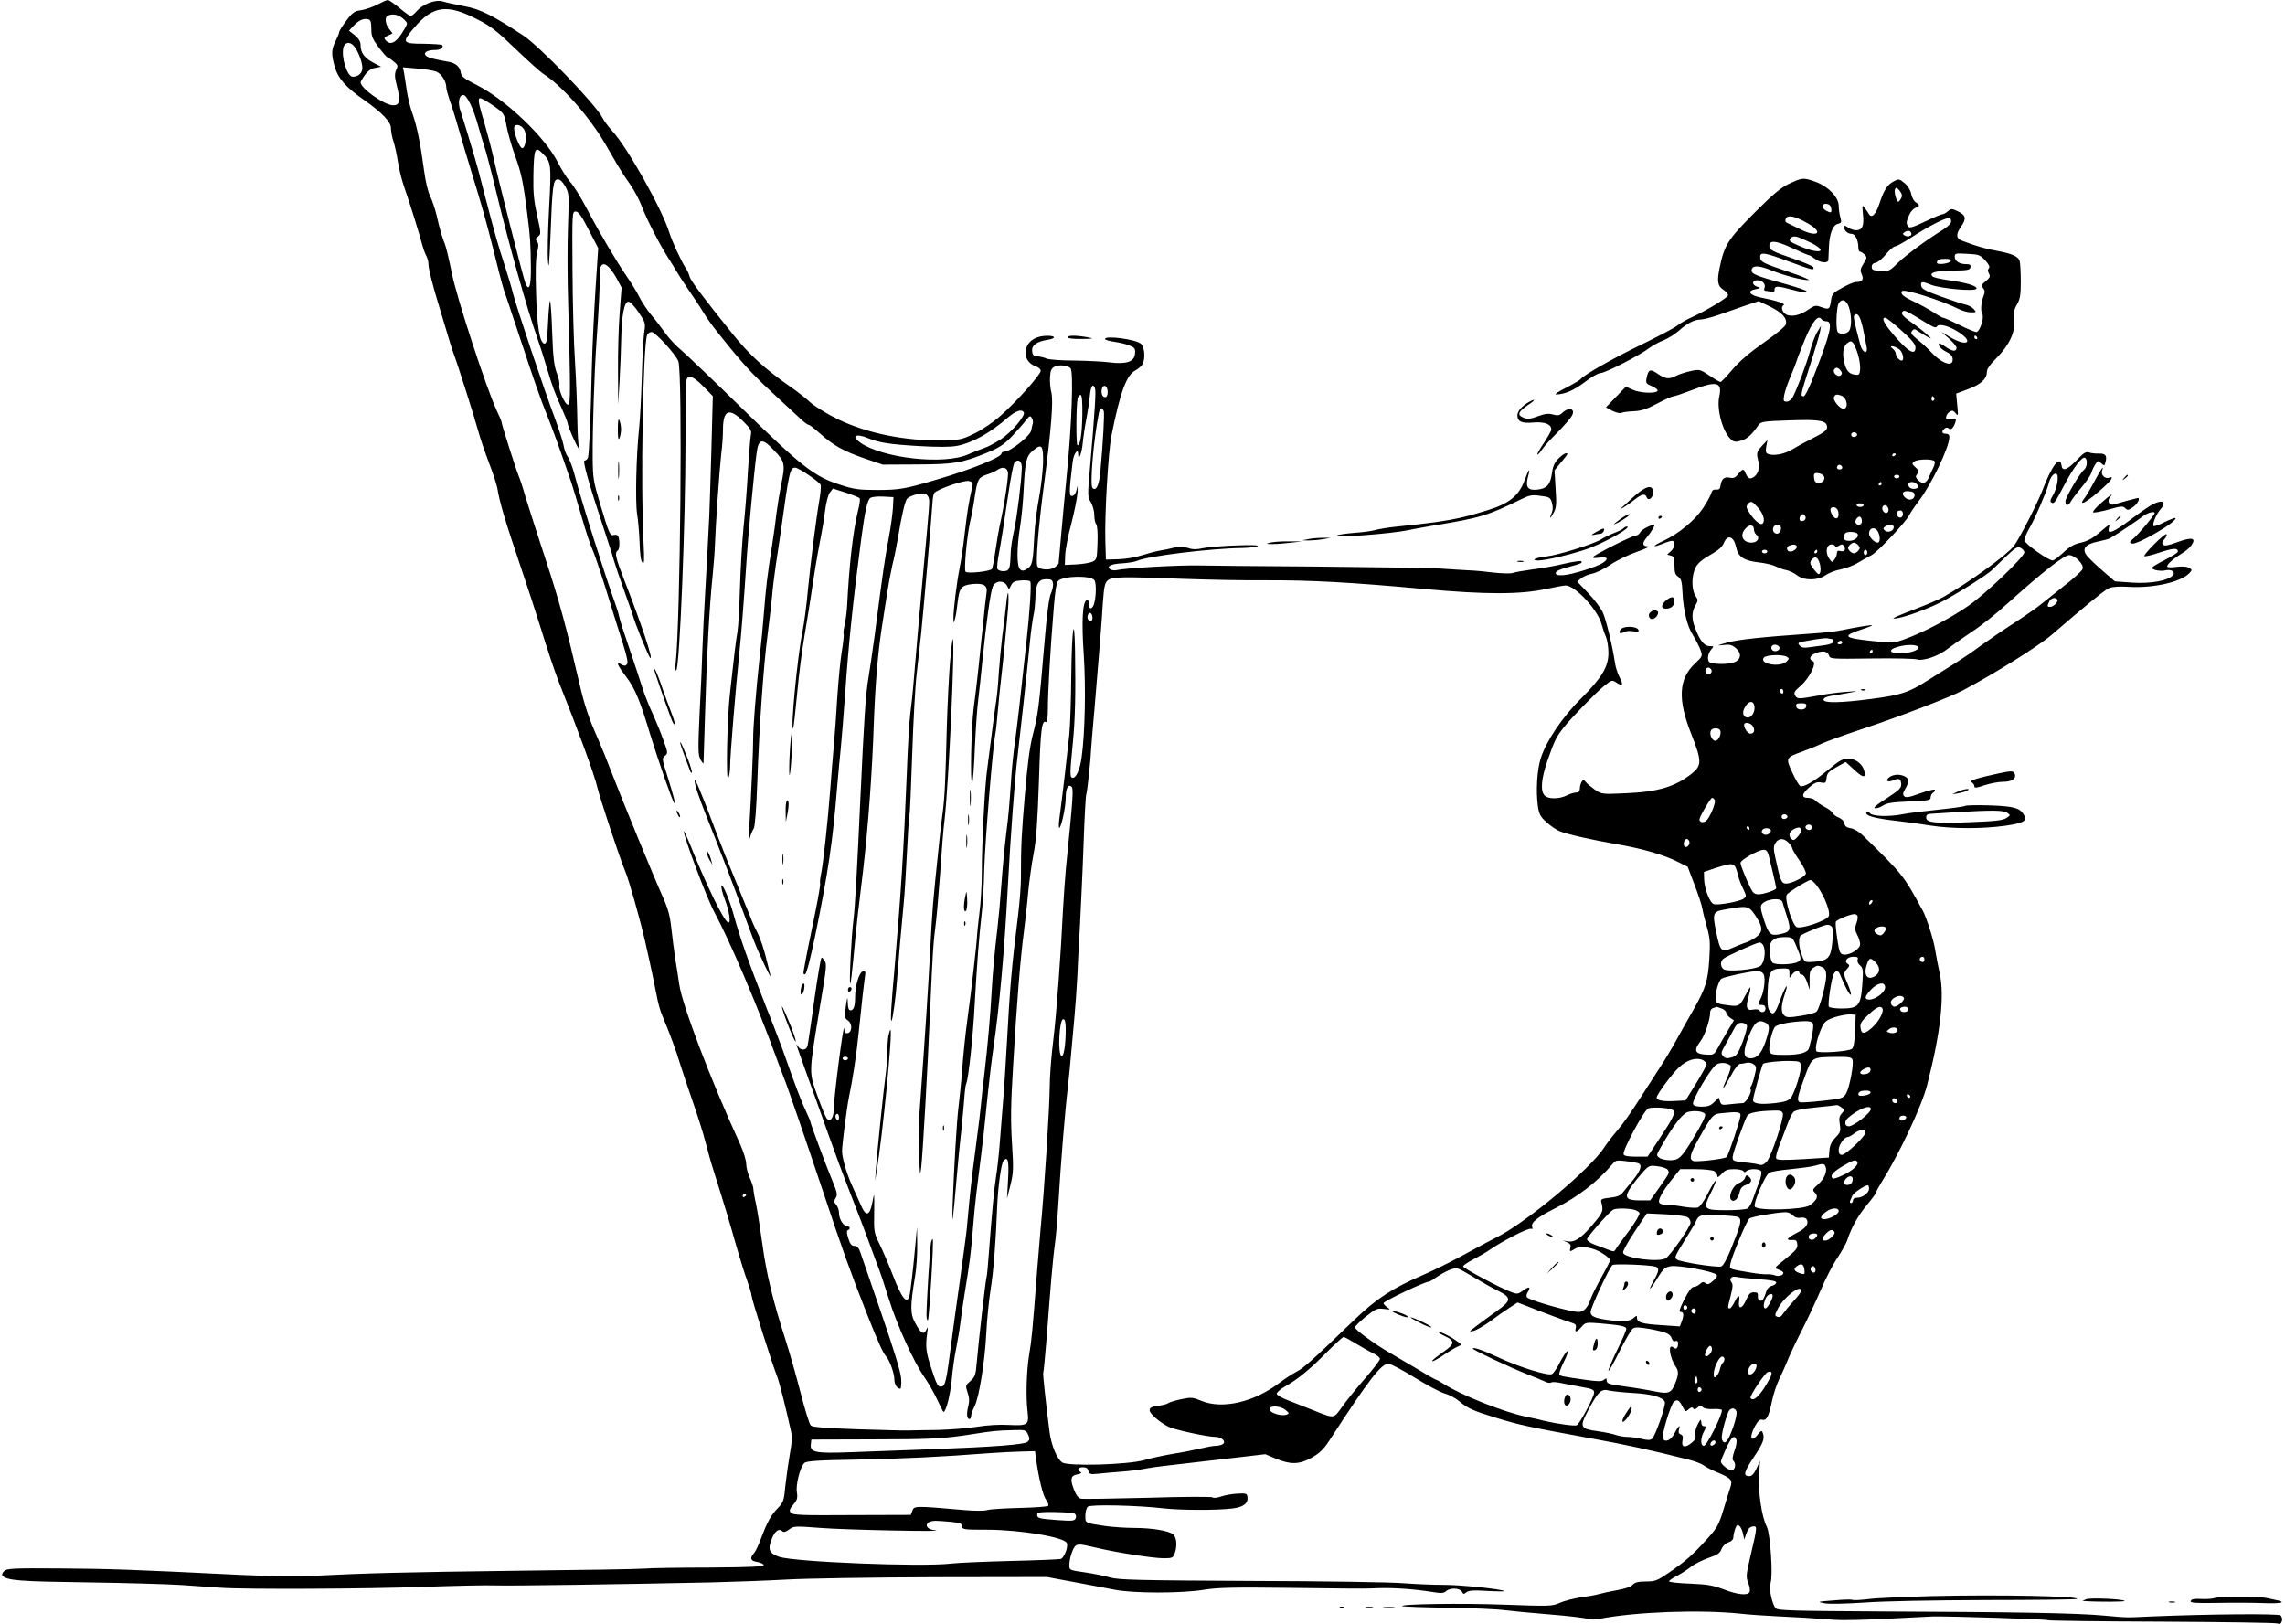 <?xml version="1.0" standalone="no"?>
<!DOCTYPE svg PUBLIC "-//W3C//DTD SVG 20010904//EN"
 "http://www.w3.org/TR/2001/REC-SVG-20010904/DTD/svg10.dtd">
<svg version="1.0" xmlns="http://www.w3.org/2000/svg"
 width="1280pt" height="910pt" viewBox="0 0 1280 910"
 preserveAspectRatio="xMidYMid meet">
<g transform="translate(0,910) scale(0.1,-0.1)"
fill="#000000" stroke="none">
<path d="M2115 9075 c-26 -14 -67 -28 -91 -32 -38 -5 -49 -12 -84 -59 -22 -29
-40 -58 -40 -64 0 -6 -9 -28 -20 -50 -24 -47 -25 -75 -4 -147 18 -62 62 -112
159 -180 106 -74 155 -126 155 -161 0 -17 6 -51 14 -74 8 -24 19 -75 25 -115
6 -40 22 -103 35 -140 28 -79 92 -284 102 -327 4 -16 13 -41 20 -55 8 -14 14
-36 14 -49 0 -28 23 -119 61 -242 16 -52 37 -124 48 -160 10 -36 24 -78 30
-95 26 -69 120 -366 140 -440 12 -44 40 -125 61 -180 21 -55 42 -118 46 -140
13 -80 44 -184 124 -420 45 -132 94 -283 110 -335 46 -148 90 -280 112 -335
106 -265 196 -510 214 -585 15 -64 128 -404 156 -470 20 -46 84 -272 112 -395
31 -136 55 -251 66 -310 6 -33 19 -80 30 -105 38 -90 78 -197 98 -265 12 -39
44 -135 72 -215 28 -80 60 -181 71 -225 11 -44 33 -123 50 -175 59 -187 89
-287 124 -412 20 -69 47 -157 61 -194 13 -37 24 -74 24 -83 0 -18 119 -393
143 -451 12 -31 49 -175 78 -308 7 -32 5 -66 -6 -125 -8 -45 -19 -124 -25
-176 -8 -88 -11 -97 -43 -130 -39 -41 -58 -75 -94 -170 -13 -36 -31 -73 -38
-81 -26 -29 -22 -44 14 -50 19 -3 36 -11 39 -17 3 -10 -63 -13 -305 -15 -169
0 -335 -3 -368 -6 -33 -3 -357 -8 -720 -12 -624 -8 -829 -13 -1145 -29 -76 -3
-248 -1 -395 6 -612 30 -725 34 -1007 36 -271 2 -299 0 -315 -15 -11 -11 -14
-21 -8 -27 29 -26 100 -31 475 -36 217 -3 455 -10 530 -15 74 -5 171 -12 215
-15 136 -10 820 -7 1144 5 170 6 348 10 397 8 83 -3 699 6 1214 17 124 3 313
10 420 16 107 6 479 12 825 13 l630 1 150 -28 c83 -15 185 -35 228 -43 104
-21 379 -21 504 0 77 12 162 14 490 10 219 -3 418 -5 443 -3 103 6 226 -1 345
-20 48 -8 63 -7 76 5 22 20 76 18 88 -3 8 -15 11 -15 25 -4 13 11 41 13 117 8
55 -3 99 -3 96 -1 -10 11 -244 35 -337 35 -58 0 -159 4 -225 9 -66 6 -451 12
-855 13 -630 3 -743 6 -790 19 -30 9 -94 22 -142 29 -85 12 -88 13 -88 38 0
40 19 97 35 111 13 11 32 9 103 -8 115 -28 329 -62 392 -62 45 0 52 3 60 26
15 40 12 89 -7 107 -24 21 -119 37 -220 37 -46 0 -117 5 -156 10 -122 18 -117
16 -117 59 0 21 6 44 14 50 16 14 283 7 421 -9 91 -11 302 -12 389 -1 63 8 89
29 84 66 -3 18 -9 20 -57 17 -29 -1 -70 -9 -91 -16 -21 -7 -42 -10 -47 -5 -5
5 -168 4 -363 -2 -195 -5 -364 -8 -376 -5 -14 4 -27 22 -38 51 -23 58 -18 79
19 85 20 4 26 8 18 13 -21 13 -15 27 13 27 18 0 28 -6 31 -21 5 -18 11 -20 57
-15 28 3 85 8 126 11 41 3 100 10 130 16 30 6 87 14 125 18 39 5 179 21 312
36 l241 28 52 -22 c87 -37 135 -37 205 1 46 26 68 46 100 95 223 344 292 433
333 433 11 0 76 -34 144 -76 67 -42 144 -83 171 -91 26 -7 62 -27 80 -42 46
-40 77 -54 207 -94 135 -41 182 -51 515 -112 222 -40 352 -69 563 -122 34 -8
72 -23 85 -32 12 -10 48 -28 80 -41 74 -31 84 -42 70 -83 -6 -18 -24 -74 -39
-126 -26 -85 -35 -101 -94 -166 -81 -89 -115 -119 -209 -184 -68 -47 -79 -51
-131 -51 -43 0 -61 -5 -74 -18 -10 -12 -43 -23 -89 -31 -39 -7 -85 -17 -102
-22 -16 -5 -62 -13 -101 -18 -38 -6 -90 -19 -115 -30 -44 -20 -56 -20 -310
-11 -241 9 -586 4 -574 -8 3 -3 116 -7 252 -9 137 -2 282 -8 323 -14 41 -5
156 -16 256 -24 100 -8 192 -19 206 -24 14 -5 42 -6 69 0 201 39 560 52 785
29 54 -6 149 -12 209 -15 113 -5 195 -10 325 -20 41 -3 170 0 285 6 116 6 233
12 260 13 102 2 638 -15 648 -21 5 -3 291 -7 636 -8 344 -2 636 -6 647 -10 16
-5 22 -2 27 14 3 11 -1 25 -8 31 -13 11 -414 7 -725 -6 -148 -7 -128 -7 -265
5 -142 14 -508 20 -1237 23 -507 3 -589 5 -601 18 -21 24 -39 112 -29 141 15
39 -1 278 -21 316 -28 52 -49 197 -43 288 l5 80 -20 -43 c-13 -28 -26 -42 -39
-42 -37 0 -32 22 24 106 54 81 63 105 50 138 -5 13 -9 12 -26 -9 -40 -52 -52
-18 -16 47 16 28 27 38 40 34 24 -6 37 20 55 108 8 38 26 91 39 118 13 26 33
71 45 100 11 29 47 106 80 170 33 65 82 169 109 232 27 64 69 145 94 181 24
36 50 82 56 103 22 67 60 134 110 194 28 33 50 64 50 69 0 5 15 32 33 61 95
151 223 423 252 538 76 296 99 501 70 630 -9 41 -20 100 -25 130 -8 54 -48
178 -68 216 -110 202 -111 203 -335 422 -22 22 -51 39 -70 42 -23 4 -33 11
-35 27 -2 12 -15 26 -32 33 -16 6 -31 18 -34 25 -3 8 -22 23 -44 34 -21 11
-44 27 -51 35 -8 9 -26 16 -42 16 -40 0 -37 21 7 60 29 25 43 31 65 26 25 -5
28 -2 31 26 2 25 12 36 55 60 l52 29 44 -40 c52 -49 70 -52 61 -13 -9 41 -49
72 -91 72 -30 0 -50 -11 -111 -62 -81 -67 -137 -99 -157 -92 -7 3 -27 37 -45
76 -38 82 -37 84 55 117 33 12 83 32 110 45 28 13 131 50 230 83 195 64 494
179 562 216 176 93 423 248 493 308 189 163 299 253 324 264 19 8 58 11 116 7
137 -7 290 28 335 78 16 17 15 19 -4 30 -13 6 -40 8 -71 4 -30 -4 -50 -3 -50
3 0 13 37 45 83 73 21 12 45 33 54 47 27 40 0 45 -79 16 -51 -19 -72 -23 -80
-15 -9 9 -7 17 7 32 10 11 15 23 11 27 -4 4 -34 -21 -68 -55 -34 -34 -59 -64
-56 -68 4 -3 43 6 87 21 76 25 101 26 101 5 0 -6 -31 -25 -69 -45 -38 -19 -72
-39 -75 -44 -8 -12 45 -24 75 -16 33 7 57 -9 41 -28 -26 -30 -124 -48 -228
-41 l-97 7 -67 58 c-37 32 -77 70 -89 85 -31 39 -11 65 61 80 30 6 61 14 69
19 40 23 157 102 182 122 25 20 67 32 67 18 0 -10 -92 -120 -119 -142 -22 -18
-24 -22 -9 -28 27 -11 261 126 244 143 -3 2 -30 -8 -61 -23 -30 -16 -58 -25
-61 -22 -9 9 15 67 38 93 37 42 13 58 -44 28 -18 -9 -73 -47 -123 -85 -94 -71
-132 -86 -122 -49 3 11 4 20 2 20 -2 0 -27 -20 -55 -44 -37 -32 -67 -48 -103
-56 -38 -8 -63 -22 -98 -55 -27 -25 -54 -45 -60 -45 -25 0 -158 95 -159 113 0
10 11 38 25 62 31 51 101 214 110 252 8 37 31 67 45 58 16 -10 3 -82 -21 -122
-14 -22 -16 -34 -8 -38 15 -10 20 -3 74 100 49 94 99 160 115 150 15 -9 12
-51 -4 -65 -26 -21 -106 -157 -106 -179 0 -26 16 -27 30 -1 6 11 32 46 59 78
27 32 52 69 56 82 4 14 14 36 22 48 14 22 16 23 33 7 18 -16 19 -16 25 8 9 35
-1 47 -38 46 -18 -1 -42 2 -54 6 -18 6 -31 -2 -71 -44 -53 -55 -79 -64 -84
-28 -8 59 -55 -2 -108 -143 -30 -76 -128 -268 -158 -308 -38 -50 -248 -202
-393 -285 -25 -14 -94 -44 -155 -67 -127 -49 -154 -62 -104 -53 52 9 166 51
240 88 81 41 270 159 290 183 9 9 44 43 78 75 53 50 64 57 82 47 11 -6 20 -17
20 -24 0 -26 -227 -243 -321 -305 -103 -70 -250 -146 -347 -181 -62 -23 -68
-23 -185 -11 -162 17 -171 28 -54 66 31 10 56 20 54 22 -4 3 -86 -10 -172 -28
-27 -6 -106 -15 -175 -19 -271 -19 -398 -32 -465 -50 -57 -16 -61 -18 -24 -14
39 5 50 2 74 -18 33 -29 28 -64 -12 -79 -36 -13 -130 -11 -140 4 -11 17 -4 49
14 70 15 16 14 17 -10 17 -29 0 -54 30 -80 98 -22 54 -21 93 0 130 16 28 16
31 0 55 -22 34 -22 112 1 157 12 24 36 45 82 71 46 26 68 45 77 68 21 50 56
36 69 -27 10 -51 44 -73 121 -82 38 -4 82 -14 98 -22 17 -9 44 -19 62 -22 18
-4 45 -17 60 -29 39 -31 116 -30 160 1 17 12 55 27 84 32 28 6 73 22 98 38 25
15 59 34 75 42 34 17 196 190 211 224 6 12 29 47 52 77 71 92 173 304 173 361
0 11 -7 18 -20 18 -23 0 -26 13 -7 29 9 7 17 7 24 0 11 -11 27 4 37 37 6 18 3
20 -25 16 -26 -4 -30 -1 -27 13 1 10 11 23 20 29 14 8 21 6 33 -9 14 -18 15
-15 9 45 l-6 65 67 25 c72 27 105 57 105 97 0 15 18 42 53 76 73 74 107 146
100 214 -4 42 -1 59 16 88 17 30 21 52 21 128 0 51 -3 102 -6 113 -7 27 -41
43 -129 59 -62 11 -111 25 -193 56 -35 13 -37 36 -7 79 32 46 28 64 -19 87
-33 15 -37 15 -54 0 -10 -9 -24 -17 -30 -17 -6 0 -51 -18 -98 -41 -69 -33 -88
-38 -95 -28 -12 19 -11 24 5 63 8 19 24 37 35 41 26 8 27 17 2 32 -10 6 -21
27 -25 47 -4 21 -19 45 -37 60 -29 24 -32 25 -59 11 -38 -20 -55 -46 -81 -123
-21 -64 -44 -87 -60 -61 -4 8 -15 23 -23 34 -15 19 -15 16 -10 -37 7 -64 -4
-88 -40 -88 -12 0 -32 7 -44 16 -18 12 -22 12 -22 2 0 -20 21 -38 42 -38 20 0
38 -36 38 -76 0 -13 4 -24 9 -24 5 0 17 -7 26 -16 14 -15 14 -19 -6 -51 -18
-29 -20 -38 -10 -60 13 -29 3 -43 -33 -43 -10 0 -44 -14 -76 -32 -52 -28 -58
-35 -63 -71 -7 -50 -11 -53 -53 -38 -33 12 -38 11 -72 -12 -44 -30 -83 -41
-116 -33 -28 7 -45 44 -25 56 13 9 -31 24 -131 44 -62 13 -75 37 -25 46 28 6
29 7 8 14 -31 10 -30 36 1 36 29 0 49 -22 40 -44 -4 -10 -1 -16 9 -16 9 0 22
-3 31 -6 10 -4 16 -1 16 9 0 26 13 27 90 6 83 -21 90 -22 90 -11 0 5 -55 23
-122 42 -161 44 -190 56 -186 78 5 27 41 26 114 -4 74 -29 166 -53 204 -53 14
0 -36 21 -110 46 -147 49 -160 56 -160 84 0 29 27 24 161 -26 130 -48 143 -52
137 -32 -3 6 -58 30 -124 52 -98 34 -120 44 -122 62 -6 39 31 38 126 -6 49
-23 92 -41 96 -41 4 0 19 -9 33 -20 29 -22 72 -27 75 -7 0 6 2 37 3 67 2 77
21 129 50 136 21 5 22 9 14 37 -5 18 -9 47 -9 64 0 47 -57 107 -126 133 -71
26 -77 26 -151 -9 -48 -23 -90 -58 -197 -165 -146 -147 -166 -178 -192 -301
-17 -82 -13 -107 21 -129 14 -9 25 -23 25 -30 0 -13 -122 -87 -215 -129 -22
-10 -54 -29 -71 -42 -18 -14 -106 -60 -196 -104 -160 -77 -323 -170 -343 -194
-5 -7 -43 -29 -84 -50 -40 -20 -65 -37 -55 -37 50 1 100 23 161 69 36 28 76
51 89 51 26 0 221 100 274 141 19 14 55 34 80 43 24 10 61 33 82 51 47 43 89
65 125 65 15 0 60 12 98 25 39 14 105 37 149 52 l78 26 64 -31 c68 -34 96 -65
88 -99 -3 -12 -54 -54 -123 -102 -80 -56 -137 -105 -177 -152 -32 -38 -62 -69
-66 -69 -5 0 -33 16 -62 36 -53 35 -56 36 -106 25 -28 -6 -64 -18 -80 -26 -40
-21 -60 -19 -104 11 -42 29 -52 25 -62 -23 -6 -29 -3 -33 31 -47 20 -9 34 -20
30 -26 -10 -16 -101 -12 -140 7 l-37 17 -56 -58 -56 -58 37 -20 c21 -10 43
-15 50 -11 7 4 37 8 67 9 44 2 73 11 133 43 43 23 84 41 91 41 8 0 55 16 105
35 137 53 170 45 152 -36 -16 -71 19 -200 66 -241 16 -14 25 -16 55 -7 34 9
61 33 98 87 14 20 25 22 175 27 172 6 210 -1 210 -40 0 -15 -21 -30 -80 -60
-44 -22 -95 -50 -114 -62 -39 -25 -100 -38 -132 -28 -18 6 -20 12 -15 43 l7
37 -31 -33 c-26 -28 -30 -39 -25 -65 8 -36 8 -34 6 -64 -1 -25 -26 -53 -47
-53 -8 0 -19 11 -24 25 -12 31 -17 31 -43 -1 -16 -20 -26 -25 -48 -20 -31 6
-45 -7 -51 -44 -2 -19 -8 -24 -25 -23 -14 2 -23 -4 -27 -20 -3 -12 -23 -49
-45 -82 -46 -70 -137 -145 -225 -186 -63 -29 -63 -40 1 -14 19 8 42 15 49 15
21 0 17 -37 -6 -58 l-21 -19 21 -6 c17 -4 20 -13 20 -55 0 -39 4 -52 21 -63
17 -12 21 -27 24 -89 5 -102 27 -192 60 -241 14 -23 32 -58 40 -78 13 -37 13
-37 -30 -78 -92 -86 -98 -202 -21 -395 59 -150 60 -176 4 -221 -92 -74 -188
-103 -369 -111 -135 -6 -136 -6 -175 20 -21 15 -44 34 -51 43 -11 14 -14 14
-23 1 -5 -8 -10 -25 -10 -37 0 -16 -6 -23 -20 -23 -12 0 -35 -7 -53 -16 -40
-21 -104 -22 -124 -1 -25 25 -20 93 16 197 39 112 49 132 91 185 47 59 180
195 228 234 41 32 43 33 68 16 35 -23 39 -14 16 32 -11 21 -22 56 -25 78 -15
100 -50 244 -69 285 -12 25 -49 74 -82 108 l-61 64 23 19 c13 10 40 21 60 25
20 3 67 26 103 50 36 25 104 57 150 73 46 16 74 30 62 30 -33 1 -36 16 -10 48
25 29 51 73 44 73 -20 0 -70 -26 -78 -41 -5 -10 -16 -19 -25 -19 -19 0 -230
-106 -239 -120 -4 -7 7 -8 34 -4 46 7 55 -7 19 -30 -37 -23 -169 -64 -218 -68
-35 -2 -45 0 -45 12 0 10 23 21 70 33 75 20 82 24 72 33 -3 3 -46 -3 -94 -14
-48 -12 -128 -26 -178 -32 -49 -7 -99 -15 -111 -20 -11 -4 -58 -3 -105 2 -46
6 -111 12 -144 13 -33 2 -105 6 -160 10 -55 3 -368 8 -695 11 -327 2 -620 5
-650 6 -109 3 -412 -14 -465 -26 -11 -3 -27 -1 -35 4 -26 16 3 31 66 34 32 2
70 8 84 14 60 27 415 70 590 72 36 1 74 5 85 10 27 13 -245 2 -307 -11 -34 -8
-57 -8 -83 1 -27 9 -48 9 -78 2 -23 -6 -60 -14 -82 -17 -22 -4 -67 -16 -99
-26 -32 -11 -91 -21 -130 -22 l-71 -2 -3 100 c-5 141 16 504 34 594 48 240 84
340 133 365 17 9 35 25 41 35 17 33 12 96 -9 115 -27 25 -201 48 -201 27 0 -5
24 -12 53 -16 28 -4 67 -13 85 -21 29 -12 33 -17 30 -46 -4 -45 -48 -60 -144
-48 -38 5 -126 9 -196 10 -71 0 -139 5 -155 11 -15 7 -39 12 -53 13 -19 1 -26
7 -28 28 -4 33 24 54 85 64 59 9 43 27 -19 22 -57 -6 -93 -34 -102 -80 -8 -39
15 -76 55 -90 16 -5 29 -17 29 -25 0 -21 -135 -173 -224 -251 -40 -36 -103
-79 -146 -100 -69 -34 -83 -37 -170 -39 -216 -5 -430 38 -598 119 -59 29 -127
71 -152 93 -25 23 -76 64 -115 90 -140 98 -227 177 -321 294 -162 201 -235
298 -241 321 -3 14 -13 36 -23 50 -23 35 -75 147 -90 195 -39 129 -235 479
-320 571 -21 23 -46 56 -55 74 -39 76 -353 402 -445 462 -174 114 -240 147
-328 163 -48 9 -103 21 -122 27 -43 12 -112 -15 -147 -56 -13 -14 -27 -26 -32
-26 -5 0 -33 20 -63 45 -30 25 -60 45 -65 45 -6 0 -31 -11 -58 -25z m556 -82
c78 -39 112 -66 218 -168 69 -66 138 -128 152 -137 108 -68 263 -244 354 -402
22 -38 51 -88 65 -112 14 -24 44 -71 68 -104 23 -33 54 -90 68 -128 25 -68
107 -227 152 -294 13 -21 32 -51 41 -67 9 -16 39 -62 66 -102 28 -40 66 -97
85 -129 36 -57 55 -82 150 -199 91 -111 146 -169 274 -286 48 -44 103 -95 121
-112 19 -18 39 -33 45 -33 5 0 34 -22 64 -49 73 -66 132 -99 251 -140 l100
-34 192 1 c211 1 251 8 393 66 70 29 95 46 140 93 30 32 65 72 77 88 19 25 24
28 32 15 6 -8 9 -22 7 -30 -2 -8 -7 -27 -10 -43 -7 -30 -116 -117 -148 -117
-10 0 -18 -5 -18 -11 0 -20 -163 -87 -350 -142 -187 -56 -222 -62 -345 -62
-102 0 -133 4 -205 28 -147 46 -215 99 -549 425 -165 162 -322 311 -348 333
-26 21 -66 64 -88 95 -22 31 -57 77 -78 101 -21 25 -49 68 -64 96 -14 29 -46
81 -71 117 -58 84 -154 246 -227 385 -32 61 -73 127 -92 147 -18 21 -49 70
-69 110 -71 140 -291 350 -454 432 -67 34 -86 48 -88 67 -6 36 -29 57 -75 64
-23 4 -61 11 -84 17 -65 16 -53 48 17 48 28 0 48 15 36 28 -4 3 -50 6 -104 7
-119 0 -123 7 -51 91 105 122 183 133 350 47z m-417 6 c14 -11 26 -25 26 -31
0 -6 -14 -32 -32 -59 -33 -51 -64 -63 -88 -34 -10 12 -8 17 14 26 l25 12 -19
25 c-23 28 -26 68 -7 75 26 11 55 6 81 -14z m-174 -60 c0 -41 6 -56 41 -104
23 -30 45 -55 48 -55 3 0 19 -10 34 -23 26 -20 28 -25 16 -49 -9 -22 -9 -39 5
-93 20 -79 15 -105 -21 -105 -49 0 -183 95 -183 129 0 4 11 23 25 42 17 23 36
36 58 39 l32 6 -42 22 c-50 26 -73 56 -73 97 0 22 -9 37 -32 57 l-33 26 25 27
c29 31 57 44 82 37 14 -3 18 -15 18 -53z m-98 -96 c23 -26 48 -91 48 -124 0
-28 -23 -49 -54 -49 -31 0 -66 110 -52 165 8 29 36 33 58 8z m464 -145 c28
-13 54 -55 54 -87 0 -10 9 -43 19 -73 11 -29 34 -102 51 -163 17 -60 49 -166
70 -235 58 -188 84 -280 124 -440 51 -204 52 -208 76 -275 11 -33 56 -168 100
-300 43 -132 97 -285 120 -340 34 -84 73 -191 141 -390 6 -16 30 -99 55 -183
24 -84 51 -166 60 -184 9 -17 43 -117 76 -222 32 -105 75 -242 95 -304 27 -86
33 -116 24 -125 -9 -9 -16 -8 -31 1 -32 20 -23 -3 28 -70 50 -66 77 -132 136
-328 40 -131 123 -371 133 -379 9 -9 -4 41 -39 153 -30 94 -30 99 -13 112 17
13 17 17 -9 88 -14 41 -42 107 -60 148 -19 40 -45 105 -57 143 -12 39 -44 135
-71 215 -28 80 -54 161 -58 180 -4 19 -13 49 -19 65 -68 190 -194 588 -231
730 -11 44 -29 91 -39 105 -10 14 -21 43 -24 65 -4 22 -26 90 -48 150 -56 147
-216 625 -235 700 -8 33 -30 107 -49 165 -33 100 -51 162 -109 385 -14 55 -30
116 -35 135 -15 59 -89 303 -101 337 -16 43 -10 87 13 91 21 4 59 -74 87 -178
10 -36 25 -85 33 -110 9 -25 39 -140 67 -256 70 -291 175 -664 232 -824 11
-30 32 -98 48 -150 33 -113 48 -153 89 -243 17 -38 31 -74 31 -79 0 -15 51
-131 63 -143 7 -7 7 -5 1 5 -4 8 -9 80 -10 160 -1 80 -7 226 -13 325 -7 99
-13 329 -14 510 -2 324 -2 330 18 330 15 0 33 -24 73 -103 l53 -102 -15 -228
c-8 -125 -18 -328 -21 -452 -6 -275 -15 -469 -21 -492 -3 -10 -11 -18 -19 -18
-13 0 22 -125 110 -390 19 -58 44 -134 54 -170 11 -36 36 -110 56 -165 20 -55
41 -115 47 -133 15 -55 89 -236 100 -247 21 -21 -48 187 -146 438 -47 121 -54
151 -36 162 11 7 13 54 4 78 -3 9 -13 13 -24 10 -23 -6 -26 -1 -80 180 -35
117 -39 139 -40 250 -1 167 9 472 21 647 14 196 20 325 19 383 -2 84 42 73 95
-24 l27 -50 -11 -144 c-6 -78 -10 -226 -9 -326 l1 -184 8 135 c4 74 8 180 9
235 3 130 17 205 40 205 10 0 35 -26 57 -59 39 -58 40 -61 31 -118 -4 -32 -10
-146 -13 -253 -3 -107 -10 -233 -15 -280 -16 -151 -22 -411 -11 -480 6 -36 12
-109 14 -162 2 -63 7 -102 16 -110 10 -11 11 10 6 112 -17 310 -3 1102 20
1163 4 9 15 17 25 17 21 0 135 -125 150 -164 24 -63 11 -1457 -15 -1689 -4
-28 -2 -46 3 -43 19 12 52 819 52 1293 0 177 3 328 6 337 11 28 39 17 93 -38
l54 -55 -8 -303 c-5 -167 -10 -334 -12 -373 -8 -163 -14 -270 -23 -430 -6 -93
-12 -231 -15 -305 -2 -74 -9 -238 -16 -365 -9 -204 -9 -233 5 -260 9 -16 16
-25 17 -20 0 6 4 136 9 290 9 318 25 599 42 760 6 61 12 139 13 175 3 99 25
415 35 505 6 44 10 106 10 138 0 111 35 125 113 47 42 -42 49 -54 43 -77 -3
-16 -10 -104 -16 -198 -5 -93 -16 -237 -25 -320 -8 -82 -17 -236 -20 -340 -3
-105 -9 -215 -14 -245 -9 -52 -17 -116 -42 -345 -16 -139 -23 -494 -10 -475 6
8 11 40 11 70 0 55 31 435 51 625 12 119 24 271 39 495 10 165 44 527 58 629
11 85 31 89 97 19 63 -64 65 -78 40 -198 -8 -39 -19 -108 -25 -153 -5 -45 -16
-127 -25 -182 -26 -161 -35 -243 -45 -370 -5 -66 -16 -183 -25 -260 -21 -192
-37 -401 -36 -455 1 -39 -10 -300 -23 -515 -4 -59 -3 -65 6 -35 5 19 15 41 20
48 7 8 15 111 20 255 11 316 35 657 58 832 10 77 21 174 25 215 3 41 13 120
21 175 9 55 21 143 29 195 46 331 50 350 80 350 18 0 136 -80 142 -96 3 -8 0
-43 -6 -79 -19 -108 -51 -361 -66 -517 -7 -81 -21 -184 -30 -228 -28 -136 -68
-557 -52 -540 3 3 12 88 22 190 9 102 28 250 42 330 13 80 29 174 34 210 18
125 40 256 54 325 8 39 20 109 26 158 7 53 18 96 28 108 l17 22 72 -23 c40
-13 75 -27 78 -32 3 -5 -1 -37 -10 -71 -28 -115 -49 -300 -61 -537 -2 -30 -8
-75 -13 -99 -6 -25 -9 -48 -6 -52 2 -5 -2 -50 -11 -101 -8 -51 -19 -167 -25
-258 -5 -91 -14 -210 -19 -265 -5 -55 -14 -165 -20 -245 -14 -185 -40 -423
-52 -478 -5 -24 -7 -47 -5 -51 3 -4 -11 -84 -30 -177 -31 -151 -44 -212 -61
-308 -4 -20 -2 -27 7 -24 8 2 30 88 57 218 72 351 98 526 123 836 6 71 15 167
20 214 5 47 16 189 25 315 19 269 42 497 89 853 21 158 34 218 51 232 7 6 39
10 72 8 l58 -3 -3 -60 c-2 -33 -12 -108 -23 -166 -26 -141 -32 -185 -78 -539
-12 -91 -29 -205 -37 -253 -15 -89 -24 -232 -44 -662 -19 -416 -30 -612 -39
-687 -12 -88 -25 -365 -18 -358 3 3 10 59 16 125 6 66 17 179 25 250 9 72 22
189 31 260 28 240 51 550 60 825 8 216 22 384 44 530 11 69 25 159 31 200 6
41 19 111 29 155 11 44 24 109 30 145 20 124 40 212 52 226 14 17 82 36 102
28 8 -3 17 -14 20 -25 5 -19 3 -45 -29 -389 -25 -279 -42 -465 -54 -615 -6
-77 -16 -169 -21 -205 -5 -36 -14 -182 -19 -325 -18 -450 -33 -679 -69 -1100
-19 -208 -24 -300 -17 -294 7 7 24 132 31 229 7 98 25 302 36 415 6 55 14 186
19 290 5 105 11 199 14 210 3 11 10 169 16 350 6 182 17 384 25 450 7 66 19
167 25 225 12 115 61 684 64 740 1 19 5 40 9 47 13 21 168 75 195 68 22 -5 24
-10 17 -38 -20 -91 -25 -123 -40 -247 -8 -74 -22 -166 -30 -205 -16 -81 -35
-236 -34 -280 1 -30 1 -30 8 -4 5 14 11 55 15 91 10 86 20 99 84 106 65 6 86
-9 78 -52 -3 -17 -12 -98 -20 -181 -21 -205 -34 -329 -52 -465 -14 -113 -20
-429 -8 -417 4 3 11 93 15 199 5 106 13 227 19 268 5 41 16 143 24 225 21 210
44 375 57 408 14 35 62 38 80 6 l11 -21 12 23 c9 19 21 25 55 27 24 2 47 0 52
-5 8 -8 -2 -167 -21 -338 -37 -342 -52 -473 -65 -565 -8 -58 -17 -145 -20
-195 -12 -172 -14 -201 -29 -320 -8 -66 -20 -190 -26 -275 -6 -85 -16 -195
-22 -245 -17 -144 -27 -253 -33 -360 -7 -130 -23 -311 -40 -455 -8 -63 -17
-144 -20 -180 -3 -36 -13 -114 -21 -175 -23 -174 -33 -252 -44 -365 -5 -58
-12 -125 -14 -150 -2 -25 -20 -157 -39 -295 -20 -137 -40 -288 -46 -335 -30
-231 -35 -255 -58 -258 -18 -3 -25 8 -53 93 -33 98 -37 130 -26 207 5 34 4 38
-4 20 -14 -33 -31 -24 -62 34 -30 54 -30 94 -2 263 8 46 13 127 12 180 l-1 96
-9 -95 c-11 -125 -28 -271 -34 -292 -14 -48 -44 -9 -93 119 -23 59 -56 137
-74 173 -31 63 -32 69 -30 180 1 113 1 114 -10 55 -15 -78 -36 -83 -64 -18
-12 26 -36 80 -53 118 -28 63 -52 146 -53 185 0 36 26 240 38 300 21 98 43
244 54 355 20 192 31 290 36 323 5 28 3 33 -11 30 -21 -4 -44 -80 -44 -145 0
-51 -8 -73 -26 -73 -10 0 -14 13 -15 43 -1 37 -3 34 -11 -22 -8 -59 -7 -65 12
-78 26 -18 24 -66 -2 -71 -14 -3 -18 4 -19 25 -2 50 -59 -390 -59 -456 0 -44
-20 -70 -39 -47 -6 7 -30 65 -52 127 -48 134 -48 123 9 469 44 261 45 268 29
291 -15 20 -15 20 -21 -8 -11 -56 -26 -151 -46 -298 -12 -82 -23 -160 -26
-172 -5 -28 -38 -31 -54 -5 -14 21 -18 33 61 -188 33 -91 83 -230 111 -310 28
-80 83 -228 123 -330 40 -102 87 -225 105 -275 18 -49 40 -110 50 -135 10 -25
37 -106 60 -180 44 -142 139 -351 198 -435 19 -27 51 -82 70 -122 19 -40 35
-73 37 -73 14 0 37 89 46 177 5 59 17 142 26 183 8 41 19 104 23 140 4 36 15
110 24 165 27 163 36 233 46 360 5 66 14 158 20 205 26 206 30 240 40 325 5
50 17 158 25 240 9 83 22 193 30 245 34 234 61 536 80 890 16 299 39 614 56
750 15 126 48 427 69 640 5 52 14 115 19 140 6 25 10 70 11 100 1 77 17 105
60 105 30 0 36 -4 39 -25 1 -14 -4 -38 -12 -55 -10 -20 -23 -114 -37 -285 -30
-356 -35 -392 -64 -505 -18 -70 -31 -172 -45 -340 -19 -222 -22 -279 -22 -470
0 -38 -7 -126 -15 -195 -37 -296 -46 -402 -64 -730 -6 -107 -15 -251 -21 -320
-5 -69 -14 -177 -19 -240 -5 -63 -14 -144 -20 -180 -11 -67 -23 -200 -40 -423
-5 -71 -11 -136 -14 -145 -6 -19 -45 -365 -55 -480 -5 -65 -10 -77 -35 -99
-28 -24 -28 -26 -16 -64 10 -29 11 -51 4 -77 -11 -41 -8 -72 7 -72 5 0 9 8 9
18 0 9 9 33 19 53 25 47 58 251 66 409 3 69 14 179 24 245 17 106 29 263 37
465 4 104 22 241 35 256 25 30 32 1 26 -105 l-6 -106 19 75 c17 68 18 90 9
235 -8 126 -7 218 6 430 21 361 41 605 60 750 8 66 20 169 25 229 6 61 19 156
30 213 15 77 22 178 30 409 9 294 16 344 41 328 5 -3 9 32 9 78 0 88 12 306
32 551 7 98 16 153 25 162 29 30 186 32 204 4 10 -16 10 -79 0 -123 -8 -39
-31 -47 -31 -11 0 17 -5 25 -12 23 -24 -8 -30 -118 -17 -306 12 -185 7 -441
-12 -575 -9 -70 -33 -121 -53 -114 -13 5 -13 24 4 197 13 133 16 276 12 520
-4 213 -18 112 -21 -143 -1 -133 -6 -282 -11 -332 -13 -123 -34 -309 -56 -475
-4 -30 -3 -52 1 -48 12 11 35 119 35 168 0 51 12 76 30 65 15 -9 13 -43 -29
-460 -5 -55 -12 -156 -16 -225 -13 -270 -37 -592 -55 -740 -11 -85 -20 -207
-20 -270 -1 -113 -31 -581 -50 -775 -5 -55 -14 -163 -20 -240 -26 -339 -31
-395 -45 -475 -15 -93 -19 -235 -9 -317 9 -76 2 -81 -104 -76 -54 3 -121 -1
-177 -10 -49 -8 -148 -16 -220 -18 -71 -1 -148 -2 -170 -3 -22 -1 -150 3 -285
7 -179 6 -249 12 -258 21 -8 7 -33 89 -57 182 -24 93 -62 228 -85 299 -71 220
-107 370 -129 533 -12 86 -28 189 -36 227 -9 39 -15 77 -15 86 0 9 -9 36 -20
60 -11 24 -20 60 -20 79 0 19 -15 68 -34 110 -167 364 -326 784 -341 895 -4
28 -13 88 -21 135 -7 47 -18 127 -23 177 -8 73 -18 111 -49 180 -49 109 -225
537 -287 698 -25 66 -59 149 -75 185 -51 114 -77 192 -104 310 -74 319 -114
467 -191 700 -46 140 -96 296 -111 345 -14 50 -32 104 -39 120 -15 36 -95 287
-95 299 0 5 -12 34 -27 65 -57 121 -225 634 -252 771 -15 74 -32 146 -38 160
-15 37 -30 86 -47 163 -9 37 -25 85 -36 107 -12 24 -27 85 -35 148 -20 151
-40 247 -65 317 -12 33 -26 89 -31 125 -5 36 -12 80 -15 99 l-7 34 82 -7 c44
-3 93 -12 107 -18z m319 -191 c59 -42 60 -43 72 -111 7 -38 28 -112 47 -165
37 -102 47 -150 70 -331 16 -129 18 -152 20 -299 1 -108 -11 -139 -32 -84 -12
32 -144 550 -175 688 -11 50 -33 135 -49 190 -40 134 -43 155 -27 155 8 -1 41
-20 74 -43z m170 -131 c18 -28 11 -106 -10 -106 -13 0 -45 79 -45 112 0 26 36
23 55 -6z m104 -135 c49 -49 50 -60 37 -306 -7 -127 -10 -261 -6 -300 4 -52 7
-14 14 150 10 278 15 310 41 310 13 0 27 -14 42 -40 21 -39 21 -47 15 -215 -4
-96 -4 -299 1 -450 13 -476 13 -553 0 -557 -16 -6 -56 84 -50 109 3 10 -3 41
-14 68 -15 40 -21 89 -26 230 -3 99 -9 178 -12 174 -3 -3 -8 -58 -11 -122 -4
-93 -8 -117 -19 -117 -27 0 -43 93 -48 282 -4 123 -2 198 6 229 9 36 9 49 -1
61 -10 12 -9 18 6 28 17 13 17 18 -5 117 -18 82 -23 128 -21 227 3 151 9 164
51 122z m7611 -252 c-6 -10 -13 -19 -16 -19 -10 0 -25 54 -19 69 6 13 10 12
26 -7 14 -18 16 -28 9 -43z m-392 -56 c4 -26 -1 -28 -29 -13 -27 15 -25 42 4
38 14 -2 23 -11 25 -25z m-132 -84 c97 -55 52 -83 -48 -30 -30 15 -61 30 -68
33 -9 3 -11 11 -7 22 10 25 52 16 123 -25z m804 12 c0 -12 -17 -30 -46 -48
-95 -59 -210 -144 -255 -188 -44 -44 -50 -46 -96 -43 -40 3 -48 6 -48 23 0 13
8 21 22 23 12 2 38 23 58 48 20 24 43 44 52 44 8 0 52 25 98 55 81 53 177 103
203 104 6 1 12 -8 12 -18z m-223 -68 c5 -15 -21 -23 -38 -12 -12 8 -12 10 1
19 17 11 32 8 37 -7z m-567 -51 c112 -55 49 -70 -69 -16 -46 20 -52 26 -41 39
15 18 33 14 110 -23z m981 -101 c21 -23 27 -37 20 -44 -7 -7 -7 -16 1 -30 8
-16 5 -23 -18 -42 -25 -20 -27 -25 -15 -39 10 -12 11 -22 3 -43 -15 -37 -18
-85 -8 -101 13 -21 -14 -102 -33 -102 -9 0 -52 18 -96 40 -44 22 -84 40 -90
40 -5 0 -30 14 -55 31 -25 16 -73 43 -106 58 -62 29 -80 44 -70 60 10 15 223
-52 318 -100 21 -11 52 -19 69 -19 31 0 31 1 15 19 -9 10 -29 21 -44 24 -15 3
-76 23 -137 45 -89 32 -111 44 -113 61 -4 25 6 26 54 6 51 -21 246 -39 255
-23 10 15 -56 35 -161 49 -41 6 -79 15 -84 20 -22 21 15 32 111 33 85 1 98 3
101 19 3 13 -3 17 -23 17 -38 0 -65 17 -65 41 0 20 5 21 70 17 64 -3 73 -6
101 -37z m-193 -3 c-5 -15 -78 -24 -78 -10 0 16 13 22 48 22 22 0 32 -4 30
-12z m-571 -258 c15 -44 16 -105 3 -131 -12 -21 -54 -26 -66 -8 -11 18 -7 134
5 158 17 31 44 22 58 -19z m379 -56 c97 -60 107 -65 115 -52 11 17 67 2 121
-33 88 -57 46 -83 -46 -29 l-51 31 43 -38 c23 -21 42 -44 42 -50 0 -24 -21
-23 -57 1 -20 14 -38 24 -40 22 -10 -9 12 -34 40 -47 20 -9 33 -22 35 -37 7
-51 -56 -33 -119 34 -20 22 -55 54 -78 72 -34 28 -40 37 -30 48 10 13 15 12
33 -1 12 -8 35 -22 51 -31 29 -15 29 -14 -5 16 -19 17 -55 45 -80 62 -49 35
-61 48 -54 60 8 13 17 10 80 -28z m-315 -11 c6 -16 15 -50 20 -78 5 -27 12
-62 15 -77 10 -46 -23 -36 -35 10 -34 128 -39 156 -35 164 10 16 25 8 35 -19z
m-216 -3 c3 -5 15 -10 26 -10 38 0 24 -64 -63 -287 -30 -80 -56 -133 -64 -133
-20 0 -19 4 35 173 27 83 52 168 56 187 l6 35 -20 -33 c-12 -18 -31 -68 -42
-110 -21 -76 -68 -200 -95 -254 -9 -17 -23 -28 -35 -28 -19 0 -20 4 -14 38 4
20 19 66 35 102 15 36 31 76 35 90 4 14 25 67 46 119 43 103 75 141 94 111z
m446 -61 c57 -51 79 -78 79 -95 0 -48 -39 -27 -119 66 -58 68 -74 100 -50 100
6 0 47 -32 90 -71z m424 -39 c3 -5 1 -10 -4 -10 -6 0 -11 5 -11 10 0 6 2 10 4
10 3 0 8 -4 11 -10z m-674 -75 c23 -61 26 -135 5 -135 -45 0 -64 19 -76 74
-11 56 -4 90 24 108 19 13 28 4 47 -47z m237 9 c21 -14 32 -64 14 -64 -13 0
-32 23 -32 38 0 8 -8 21 -17 28 -27 20 6 19 35 -2z m-4642 -106 c19 -14 8
-321 -22 -618 -8 -80 -21 -219 -29 -310 -8 -91 -15 -166 -15 -167 0 -1 -7 -9
-16 -17 -22 -23 -91 -21 -103 2 -10 19 6 221 36 447 42 321 55 483 42 528 -5
21 -9 59 -7 85 2 37 8 49 26 58 23 12 69 8 88 -8z m4314 -13 c10 -12 10 -19 2
-27 -15 -15 -48 14 -38 31 10 15 21 14 36 -4z m-4176 -101 c6 -16 0 -115 -28
-443 -14 -157 -14 -165 5 -195 10 -17 19 -49 19 -72 0 -22 5 -45 10 -50 7 -7
10 -49 8 -105 -3 -89 -4 -94 -28 -106 -14 -6 -54 -13 -90 -15 l-65 -3 2 55 c1
30 16 109 34 175 17 66 33 145 35 175 2 41 1 46 -4 20 -5 -22 -13 -36 -25 -38
-19 -4 -19 21 2 192 6 46 31 79 31 40 0 -43 20 6 25 61 3 33 12 94 20 135 8
41 17 101 20 133 6 56 17 72 29 41z m71 -20 c0 -19 -5 -29 -15 -29 -16 0 -25
28 -16 51 10 25 31 10 31 -22z m-142 -130 c-2 -108 -12 -169 -27 -169 -9 0 -8
227 1 263 3 13 10 21 17 19 7 -3 10 -39 9 -113z m4251 110 c34 -13 43 -74 12
-74 -20 0 -59 48 -53 64 7 17 16 19 41 10z m521 -13 c3 -5 1 -12 -5 -16 -5 -3
-10 1 -10 9 0 18 6 21 15 7z m-4652 -74 c5 -13 -4 -176 -19 -339 -7 -77 -24
-112 -44 -92 -16 16 6 274 36 422 5 24 19 29 27 9z m-448 -7 c11 -18 -67 -110
-127 -150 -32 -21 -75 -44 -95 -50 -21 -7 -60 -23 -88 -35 -134 -61 -481 -23
-607 66 -52 37 -23 53 45 24 61 -25 124 -35 285 -44 101 -6 177 -6 212 1 84
15 185 71 285 158 46 39 78 50 90 30z m4668 -125 c1 -5 -6 -11 -15 -13 -11 -2
-18 3 -18 13 0 17 30 18 33 0z m-4560 -161 c-2 -50 -12 -138 -23 -195 -11 -57
-23 -151 -26 -209 -7 -149 -11 -168 -40 -186 -19 -13 -27 -14 -39 -4 -20 16
-20 120 -1 237 8 49 18 149 21 223 8 149 14 175 53 207 48 40 57 29 55 -73z
m4777 52 c0 -3 -4 -8 -10 -11 -5 -3 -10 -1 -10 4 0 6 5 11 10 11 6 0 10 -2 10
-4z m216 -39 c4 -4 2 -17 -3 -30 -6 -12 -17 -37 -25 -54 -16 -41 -36 -49 -62
-24 -16 17 -17 22 -6 36 11 13 10 19 -10 37 -21 19 -21 22 -6 33 18 13 99 15
112 2z m-5112 -37 c-2 -77 -26 -270 -43 -350 -11 -47 -20 -110 -20 -140 -2
-77 -7 -90 -41 -90 -15 0 -30 6 -33 13 -3 7 1 46 9 87 15 82 23 134 55 350 12
80 26 151 32 158 19 24 42 9 41 -28z m4596 -1 c0 -5 -7 -9 -15 -9 -15 0 -20
12 -9 23 8 8 24 -1 24 -14z m-4674 -23 c5 -22 -19 -182 -47 -306 -5 -25 -16
-86 -23 -136 -7 -50 -16 -96 -19 -101 -9 -14 -136 -28 -148 -16 -10 10 7 197
25 278 8 33 20 96 26 140 15 100 21 110 67 126 21 6 47 18 58 25 30 21 54 17
61 -10z m4562 -15 c23 -14 10 -46 -18 -46 -20 0 -26 6 -28 28 -3 21 1 27 15
27 10 0 24 -4 31 -9z m432 -11 c0 -5 -7 -10 -15 -10 -8 0 -15 5 -15 10 0 6 7
10 15 10 8 0 15 -4 15 -10z m-100 -40 c0 -5 -5 -10 -11 -10 -5 0 -7 5 -4 10 3
6 8 10 11 10 2 0 4 -4 4 -10z m200 -5 c10 -12 9 -16 -4 -21 -22 -8 -46 2 -46
21 0 19 34 20 50 0z m-15 -60 c0 -23 -30 -32 -50 -15 -27 22 -18 42 18 38 24
-2 32 -8 32 -23z m-876 -70 c29 -33 40 -73 25 -88 -11 -11 -40 11 -69 52 -23
34 -25 43 -15 56 18 21 24 19 59 -20z m591 15 c0 -5 -9 -10 -20 -10 -11 0 -20
5 -20 10 0 6 9 10 20 10 11 0 20 -4 20 -10z m137 -16 c9 -23 -11 -38 -26 -20
-13 16 -7 36 10 36 5 0 12 -7 16 -16z m-279 -23 c6 -37 -14 -47 -33 -18 -9 15
-14 31 -10 37 11 19 40 6 43 -19z m362 -11 c0 -23 -25 -27 -33 -6 -7 16 1 26
20 26 7 0 13 -9 13 -20z m-546 -15 c3 -9 -1 -18 -10 -22 -19 -7 -28 2 -21 22
8 19 23 19 31 0z m316 -26 c0 -20 -24 -26 -35 -9 -8 13 14 42 26 34 5 -3 9
-14 9 -25z m-605 -44 c0 -11 6 -25 14 -31 22 -17 6 -44 -27 -44 -50 0 -69 42
-34 79 21 25 47 22 47 -4z m149 16 c9 -14 -4 -41 -19 -41 -18 0 -28 17 -21 35
6 17 32 20 40 6z m634 -8 c-4 -21 -36 -29 -51 -14 -9 9 -8 14 3 21 25 16 52
12 48 -7z m-88 -22 c14 -26 13 -61 -2 -61 -18 0 -48 31 -48 50 0 34 33 42 50
11z m-115 -11 c11 -18 -15 -40 -46 -40 -21 0 -29 5 -29 18 0 10 3 22 7 25 10
11 61 8 68 -3z m5 -65 c10 -12 10 -18 0 -30 -7 -8 -18 -15 -25 -15 -7 0 -18 7
-25 15 -10 12 -10 18 0 30 7 8 18 15 25 15 7 0 18 -7 25 -15z m-347 -2 c11
-10 -13 -33 -34 -33 -21 0 -26 26 -6 33 18 8 33 8 40 0z m217 -3 c0 -6 8 -5
20 2 17 11 22 10 30 -2 12 -19 2 -33 -21 -27 -13 4 -19 0 -19 -12 0 -9 -6 -26
-14 -36 -13 -18 -14 -17 -31 8 -22 34 -13 77 15 77 11 0 20 -5 20 -10z m-380
-30 c0 -5 -7 -10 -15 -10 -8 0 -15 5 -15 10 0 6 7 10 15 10 8 0 15 -4 15 -10z
m280 0 c0 -5 -5 -10 -11 -10 -5 0 -7 5 -4 10 3 6 8 10 11 10 2 0 4 -4 4 -10z
m280 -5 c0 -8 -4 -15 -10 -15 -5 0 -10 7 -10 15 0 8 5 15 10 15 6 0 10 -7 10
-15z m1184 -44 c19 -20 26 -35 22 -49 -4 -11 -52 -55 -108 -98 -55 -44 -115
-91 -132 -105 -17 -14 -83 -60 -146 -101 -64 -41 -149 -100 -191 -130 -41 -31
-104 -73 -139 -95 -36 -22 -105 -66 -155 -97 -104 -66 -146 -80 -315 -102
-169 -22 -265 -24 -265 -4 0 10 15 17 45 22 25 4 70 11 100 17 54 10 53 10
-20 5 -41 -3 -111 -12 -155 -21 -111 -20 -116 -20 -129 0 -9 16 -5 24 31 55
50 44 92 129 68 138 -23 9 -18 30 10 42 41 19 73 15 80 -9 7 -21 11 -21 238
-18 128 2 242 -1 255 -5 33 -11 121 18 172 59 25 19 86 62 135 95 50 32 142
105 205 163 188 169 312 267 341 267 15 0 36 -12 53 -29z m-1450 -19 c5 -17 6
-39 2 -49 -6 -15 -10 -13 -31 12 -28 34 -30 46 -13 63 18 18 32 9 42 -26z
m-3564 -85 c135 -5 342 -9 460 -8 251 1 476 -11 890 -49 343 -31 536 -31 679
0 52 11 102 20 111 20 53 0 180 -136 201 -215 6 -22 17 -55 25 -73 8 -18 14
-58 14 -90 0 -78 -37 -139 -153 -255 -104 -103 -196 -239 -226 -335 -21 -65
-28 -185 -16 -270 7 -44 14 -58 48 -88 21 -20 54 -42 72 -50 44 -18 175 -48
325 -74 143 -25 261 -59 340 -99 l54 -27 38 -100 c21 -54 41 -115 44 -134 3
-19 15 -66 26 -105 17 -60 19 -85 13 -180 -8 -122 -20 -159 -86 -277 -24 -42
-66 -116 -93 -165 -26 -48 -67 -117 -91 -153 -23 -36 -64 -99 -90 -140 -87
-136 -120 -182 -160 -229 -22 -25 -53 -66 -69 -90 -76 -118 -422 -408 -591
-497 -50 -25 -142 -75 -205 -109 -63 -35 -164 -84 -223 -110 -166 -71 -258
-132 -378 -247 -238 -229 -283 -270 -328 -294 -25 -13 -66 -40 -91 -59 -143
-110 -322 -152 -440 -103 -48 20 -57 21 -114 9 -33 -7 -66 -17 -72 -22 -6 -5
-32 -12 -58 -15 -35 -5 -46 -11 -46 -25 0 -18 54 -66 105 -92 34 -17 218 -57
263 -57 36 0 63 -27 41 -41 -8 -5 -25 -9 -39 -9 -14 0 -52 -7 -85 -15 -33 -8
-103 -22 -155 -30 -52 -9 -124 -24 -160 -35 -92 -26 -427 -36 -460 -13 -30 21
-61 96 -71 173 -22 173 -38 324 -35 329 2 3 11 96 20 206 8 110 20 259 26 330
6 72 15 157 20 190 5 33 14 141 20 240 12 202 35 492 52 635 6 52 14 136 18
185 5 50 13 144 19 210 6 66 13 167 16 225 2 58 9 188 15 290 5 102 15 306 20
453 5 147 12 272 15 277 5 8 25 195 27 250 0 8 9 116 20 240 29 347 39 466 46
584 7 92 11 111 28 125 25 20 75 21 424 8z m4895 -116 c7 -12 -22 -41 -41 -41
-17 0 -17 5 -4 31 11 20 35 25 45 10z m-5405 -102 c0 -20 -15 -26 -25 -9 -9
15 3 43 15 35 5 -3 10 -15 10 -26z m4141 -119 c5 0 9 -6 9 -14 0 -8 -17 -16
-45 -20 -25 -3 -64 -9 -88 -12 -32 -5 -46 -2 -56 10 -14 17 -16 16 89 34 30 5
61 8 68 6 8 -2 18 -4 23 -4z m59 -20 c0 -5 -7 -10 -16 -10 -8 0 -12 5 -9 10 3
6 10 10 16 10 5 0 9 -4 9 -10z m-352 -27 c5 -17 -26 -29 -40 -15 -6 6 -7 15
-3 22 9 14 37 9 43 -7z m779 1 c5 -16 -50 -34 -103 -34 -71 0 -67 26 6 41 48
10 93 6 97 -7z m-257 -24 c0 -5 -5 -10 -11 -10 -5 0 -7 5 -4 10 3 6 8 10 11
10 2 0 4 -4 4 -10z m-480 -30 c13 -8 13 -11 -2 -26 -35 -35 -157 -14 -127 22
13 16 106 19 129 4z m-424 -71 c10 -17 -13 -36 -27 -22 -12 12 -4 33 11 33 5
0 12 -5 16 -11z m404 -125 c0 -8 -4 -12 -10 -9 -5 3 -10 10 -10 16 0 5 5 9 10
9 6 0 10 -7 10 -16z m-162 -82 c4 -29 -15 -62 -37 -62 -25 0 -34 26 -19 53 21
42 51 46 56 9z m290 1 c-2 -12 -12 -18 -28 -18 -16 0 -26 6 -28 18 -3 13 3 17
28 17 25 0 31 -4 28 -17z m-298 -113 c12 -23 6 -40 -15 -40 -14 0 -35 29 -35
49 0 19 39 12 50 -9z m-185 -20 c11 -18 -7 -60 -26 -60 -20 0 -36 40 -24 59 8
14 42 14 50 1z m-29 -393 c6 -17 -28 -98 -49 -116 -16 -12 -37 -8 -37 8 0 15
62 121 71 121 5 0 12 -6 15 -13z m407 -92 c1 -5 -6 -11 -15 -13 -11 -2 -18 3
-18 13 0 17 30 18 33 0z m137 -60 c0 -8 -6 -15 -14 -15 -17 0 -28 14 -19 24
12 12 33 6 33 -9z m-350 -5 c0 -5 -2 -10 -4 -10 -3 0 -8 5 -11 10 -3 6 -1 10
4 10 6 0 11 -4 11 -10z m290 -14 c0 -7 -10 -22 -21 -35 -19 -20 -23 -21 -36
-9 -17 18 -9 42 20 55 25 12 37 8 37 -11z m-170 0 c0 -16 -27 -29 -41 -20 -19
11 -9 34 16 34 15 0 25 -6 25 -14z m-457 -60 c7 -19 -18 -42 -28 -26 -8 13 1
40 14 40 5 0 11 -6 14 -14z m557 -8 c11 -12 20 -26 20 -31 0 -5 18 -36 41 -69
22 -33 38 -66 35 -73 -7 -19 -80 -55 -110 -55 -27 0 -33 15 -61 145 -11 51
-11 63 1 83 18 28 47 28 74 0z m-111 -75 c12 -47 41 -172 41 -179 0 -10 -70
-34 -98 -34 -23 0 -32 7 -45 33 -27 54 -57 129 -57 143 0 16 97 71 127 73 18
1 24 -7 32 -36z m-191 -55 c5 -7 13 -29 17 -48 4 -19 17 -55 29 -78 20 -42 20
-44 3 -57 -23 -16 -142 -38 -167 -30 -22 7 -53 87 -54 140 l-1 40 65 22 c77
25 94 27 108 11z m445 -93 c42 -42 92 -155 82 -186 -8 -25 -150 -74 -180 -63
-24 10 -70 157 -56 181 7 14 118 82 133 83 4 0 13 -7 21 -15z m-178 -109 c1
-6 13 -42 25 -80 25 -79 21 -88 -46 -101 -47 -8 -57 2 -84 85 -18 57 -20 73
-10 85 25 30 107 38 115 11z m497 -8 c-7 -7 -12 -8 -12 -2 0 14 12 26 19 19 2
-3 -1 -11 -7 -17z m-653 -61 c44 -65 48 -91 18 -119 -14 -13 -42 -29 -63 -37
-22 -7 -59 -22 -83 -33 -57 -25 -65 -17 -86 84 -24 116 -22 121 55 134 117 21
125 19 159 -29z m576 -7 c3 -6 1 -25 -6 -43 -10 -27 -9 -38 5 -65 9 -17 16
-40 16 -52 0 -26 -56 -61 -90 -58 -23 3 -26 9 -38 87 -7 47 -11 90 -8 97 4 11
76 41 103 43 6 1 15 -4 18 -9z m-141 -67 c4 -9 4 -47 0 -84 -8 -84 -24 -101
-99 -107 -55 -4 -55 -4 -69 30 -21 50 -24 109 -6 119 44 24 128 57 146 58 12
1 25 -7 28 -16z m301 -2 c4 -8 -19 -41 -30 -41 -15 0 -35 15 -35 25 0 22 53
34 65 16z m-506 -93 c33 -77 34 -86 12 -97 -28 -16 -128 -18 -142 -4 -6 6 -14
31 -16 56 -7 60 18 87 82 87 44 0 46 -1 64 -42z m-181 -5 c15 -31 6 -96 -16
-114 -27 -21 -187 -36 -208 -18 -18 15 -18 43 0 58 18 15 187 91 203 91 7 0
16 -8 21 -17z m528 -79 c-4 -9 2 -23 13 -32 18 -16 19 -25 13 -111 -9 -117
-22 -131 -118 -131 -34 0 -66 5 -69 10 -8 12 14 157 27 183 12 24 27 21 37 -6
22 -57 55 -119 59 -109 2 6 -6 32 -17 58 -25 56 -26 62 -4 86 14 16 15 21 4
28 -24 14 -4 40 30 40 24 0 30 -3 25 -16z m374 1 c0 -8 -4 -15 -9 -15 -13 0
-22 16 -14 24 11 11 23 6 23 -9z m-271 -19 c26 -28 22 -60 -10 -77 -43 -23
-62 15 -39 75 12 32 20 32 49 2z m-298 -26 c13 -8 19 -21 19 -47 0 -44 -37
-183 -54 -200 -6 -7 -46 -18 -88 -24 -62 -10 -80 -10 -92 1 -20 16 -20 54 0
114 27 78 9 62 -21 -19 -30 -84 -42 -97 -62 -69 -11 14 -14 42 -11 112 5 109
15 125 80 126 41 1 43 0 42 -28 0 -28 0 -28 14 -7 15 22 42 29 42 11 0 -5 6
-10 14 -10 8 0 21 -19 29 -42 l14 -43 0 54 c-1 41 3 57 18 67 23 17 30 17 56
4z m-332 -38 c12 -22 3 -97 -15 -134 -18 -35 -18 -38 6 -38 13 0 20 -7 20 -20
0 -21 -24 -28 -35 -10 -3 5 -18 7 -34 4 -37 -8 -44 12 -26 73 8 26 12 49 10
51 -2 2 -15 -19 -29 -46 -28 -56 -36 -61 -86 -55 -74 9 -80 12 -80 41 0 39 19
100 33 109 18 11 157 41 194 42 22 1 36 -5 42 -17z m681 -74 c0 -27 -54 -68
-88 -68 -31 0 -27 18 10 57 38 39 78 45 78 11z m105 -58 c7 -12 -33 -49 -53
-50 -7 0 -15 7 -19 16 -11 30 56 61 72 34z m-1021 -60 c14 -5 26 -16 26 -24 0
-7 10 -20 22 -28 l21 -14 -39 -66 c-21 -36 -47 -80 -56 -98 -17 -29 -21 -31
-65 -28 -59 4 -66 24 -28 74 25 32 55 122 55 164 0 10 8 21 18 23 9 3 18 5 19
6 1 0 13 -3 27 -9z m901 0 c10 -17 -21 -75 -59 -108 -43 -38 -60 -37 -64 2 -3
22 6 36 45 72 48 44 67 52 78 34z m145 -5 c0 -16 -35 -21 -44 -6 -8 12 4 21
26 21 10 0 18 -7 18 -15z m-298 -120 c-3 -62 -8 -93 -18 -101 -19 -15 -186
-26 -198 -14 -12 12 6 86 32 140 14 28 27 37 72 52 30 9 69 16 85 15 l30 -2
-3 -90z m-4422 6 c0 -82 -11 -152 -23 -148 -23 7 -14 207 9 207 10 0 14 -16
14 -59z m3921 39 c24 -14 24 -31 -2 -109 -23 -66 -51 -95 -91 -89 -33 4 -34
40 -3 120 32 82 54 100 96 78z m265 -5 c5 -12 -4 -71 -22 -136 -7 -26 -51 -39
-135 -39 -65 0 -81 3 -86 17 -9 22 13 124 31 141 14 14 90 29 164 31 29 1 44
-4 48 -14z m-370 -10 c3 -8 -8 -49 -24 -92 -27 -68 -34 -79 -62 -87 -24 -7
-35 -6 -47 7 -14 14 -13 20 12 64 15 26 36 65 47 86 14 28 25 37 44 37 13 0
27 -7 30 -15z m844 -26 c0 -14 -27 -22 -47 -14 -17 6 -17 7 0 20 19 14 47 10
47 -6z m-5880 -159 c0 -5 -7 -10 -15 -10 -8 0 -15 5 -15 10 0 6 7 10 15 10 8
0 15 -4 15 -10z m5627 -6 c9 -23 -16 -155 -35 -189 -17 -28 -21 -30 -132 -42
-63 -7 -121 -11 -127 -8 -19 7 -15 30 26 140 42 115 37 112 179 114 67 1 84
-2 89 -15z m-836 -4 c10 -6 19 -16 19 -23 -1 -7 -27 -55 -59 -107 l-59 -95
-58 -3 c-66 -4 -104 3 -104 19 0 16 83 129 123 167 46 45 101 61 138 42z m547
-29 c5 -29 -35 -155 -57 -183 -13 -15 -35 -22 -88 -28 -83 -9 -123 -3 -123 17
0 17 50 196 56 203 9 8 98 18 154 16 50 -1 55 -3 58 -25z m-394 -1 c4 -5 -3
-34 -18 -66 -14 -31 -25 -58 -23 -60 2 -2 20 28 41 66 23 44 44 70 54 70 9 0
26 3 37 6 11 3 28 -1 38 -8 17 -12 17 -19 6 -63 -6 -28 -16 -55 -20 -61 -5 -6
-6 -13 -3 -16 11 -12 -25 -78 -43 -78 -10 0 -41 -3 -69 -6 -47 -6 -52 -5 -59
15 l-7 22 -25 -25 c-20 -20 -36 -26 -70 -26 -30 0 -45 5 -49 15 -8 19 98 198
129 220 22 15 62 13 81 -5z m784 -27 c-2 -11 -14 -19 -31 -21 -30 -4 -36 12
-9 27 26 16 44 13 40 -6z m0 -125 c-5 -15 -68 -24 -68 -10 0 15 13 22 43 22
18 0 27 -4 25 -12z m223 -21 c-1 -12 -15 -9 -19 4 -3 6 1 10 8 8 6 -3 11 -8
11 -12z m-73 -25 c2 -7 -3 -12 -12 -12 -9 0 -16 7 -16 16 0 17 22 14 28 -4z
m-313 -36 c19 -14 19 -15 2 -34 -14 -15 -16 -29 -11 -61 6 -38 4 -45 -24 -74
-22 -23 -32 -44 -34 -72 l-3 -40 -144 -9 c-111 -6 -145 -6 -151 4 -4 7 4 40
18 74 13 33 33 86 44 116 11 30 26 62 34 70 10 10 53 19 127 26 62 6 115 12
118 13 3 0 14 -5 24 -13z m-941 -17 c13 -12 -4 -47 -80 -161 l-65 -98 -65 0
c-43 0 -66 4 -69 13 -8 20 114 247 138 257 25 11 127 3 141 -11z m1106 8 c0
-22 -96 -97 -124 -97 -23 0 -26 27 -5 46 56 50 129 79 129 51z m-929 -28 c6
-10 -13 -49 -76 -153 -56 -91 -72 -106 -119 -106 -23 0 -51 6 -61 14 -18 13
-17 15 10 62 67 117 119 184 149 194 36 10 87 5 97 -11z m436 4 c9 -22 -65
-243 -90 -271 -15 -16 -28 -21 -42 -17 -11 4 -49 10 -85 13 -61 7 -65 8 -64
32 2 24 64 198 82 230 9 16 62 26 145 28 36 2 49 -2 54 -15z m-237 -11 c0 -22
-67 -223 -78 -234 -11 -11 -168 -29 -187 -22 -25 10 -17 41 32 127 73 129 79
135 121 140 93 10 112 8 112 -11z m-5050 -13 c0 -11 -4 -17 -10 -14 -5 3 -10
13 -10 21 0 8 5 14 10 14 6 0 10 -9 10 -21z m5978 -1 c-7 -19 -38 -22 -38 -4
0 10 9 16 21 16 12 0 19 -5 17 -12z m-228 -83 c0 -21 -110 -124 -132 -125 -13
0 -18 8 -18 28 0 28 31 72 51 72 6 0 22 9 36 20 31 24 63 26 63 5z m-1273
-172 c24 -9 14 -40 -29 -94 -24 -28 -50 -61 -60 -73 -11 -14 -32 -22 -70 -26
-40 -4 -52 -9 -49 -20 14 -55 13 -60 -50 -134 -65 -76 -100 -98 -141 -90 l-23
5 24 -11 c17 -7 22 -16 18 -30 -6 -24 -3 -24 26 -6 31 20 105 7 156 -27 23
-15 41 -31 41 -36 0 -4 -22 -49 -50 -98 -27 -49 -55 -105 -61 -124 -16 -47
-38 -69 -67 -69 -45 0 -267 63 -287 81 -6 6 -5 17 3 30 19 30 8 34 -26 9 -27
-20 -34 -21 -63 -10 -57 20 -272 134 -273 145 -1 5 24 22 54 38 30 15 73 40
95 55 67 47 216 124 231 118 8 -3 11 0 7 10 -9 24 26 53 127 104 130 65 237
148 324 250 16 20 24 21 74 15 30 -4 61 -9 69 -12z m1227 8 c10 -16 -28 -51
-81 -75 -28 -14 -54 -22 -57 -18 -16 15 -1 34 52 66 60 36 77 42 86 27z m-178
-26 c11 -27 -6 -68 -41 -100 -33 -29 -34 -32 -17 -48 19 -20 11 -39 -29 -69
-35 -26 -296 -33 -309 -8 -10 19 58 178 82 191 10 5 63 14 120 19 57 6 117 14
133 19 44 13 55 13 61 -4z m-884 -18 c11 -18 12 -16 -45 -97 l-53 -75 -58 0
c-80 0 -90 16 -48 78 18 25 48 62 67 83 33 35 37 36 82 30 26 -3 50 -12 55
-19z m259 -7 c10 -6 19 -18 19 -27 0 -12 6 -9 25 11 19 21 33 26 69 26 25 0
48 -5 52 -11 4 -8 9 -8 17 0 16 16 77 14 83 -2 3 -8 -2 -34 -11 -58 -10 -24
-25 -66 -34 -92 -9 -27 -23 -52 -31 -57 -8 -6 -61 -10 -116 -10 -133 0 -137 5
-89 100 20 40 31 69 25 65 -6 -3 -26 -37 -45 -75 -20 -40 -43 -71 -54 -75 -11
-3 -46 -1 -78 4 -31 6 -74 11 -95 11 -25 0 -41 5 -44 15 -7 16 26 72 84 143
l34 42 85 0 c46 0 93 -5 104 -10z m777 -52 c-2 -15 -11 -24 -25 -26 -25 -4
-31 16 -11 36 20 20 40 14 36 -10z m92 -47 c0 -24 -36 -51 -67 -51 -14 0 -23
-6 -23 -15 0 -8 -5 -15 -11 -15 -6 0 -8 6 -5 13 3 6 9 19 12 28 5 15 69 58 87
59 4 0 7 -9 7 -19z m-6290 -35 c0 -3 -4 -8 -10 -11 -5 -3 -10 -1 -10 4 0 6 5
11 10 11 6 0 10 -2 10 -4z m4968 -82 c17 -3 33 -12 36 -20 3 -7 -24 -53 -60
-101 -36 -48 -70 -95 -74 -103 -7 -13 -13 -13 -42 -1 -18 7 -52 20 -75 28 -24
9 -43 22 -43 30 0 12 116 145 145 165 12 9 72 10 113 2z m1152 -9 c0 -17 -50
-45 -80 -45 -27 0 -25 14 6 39 31 25 74 28 74 6z m-256 -24 c11 -12 25 -16 42
-13 15 3 29 -1 34 -8 15 -24 -3 -51 -51 -75 -58 -30 -69 -44 -32 -42 23 2 29
-2 31 -24 3 -22 -8 -35 -64 -80 -66 -53 -67 -53 -40 -62 14 -5 26 -13 26 -18
0 -14 -28 -22 -47 -14 -10 4 -30 7 -44 6 -15 -1 -55 3 -90 9 -127 21 -121 19
-116 49 8 43 89 237 106 254 10 10 139 33 202 36 14 0 33 -7 43 -18z m-588
-12 c8 -6 14 -19 14 -29 0 -22 -115 -187 -140 -200 -43 -23 -232 2 -238 32 -2
9 28 62 65 118 l68 102 108 -5 c61 -3 115 -11 123 -18z m272 5 c28 -6 28 -27
-2 -106 -42 -112 -69 -167 -84 -173 -21 -8 -234 25 -249 39 -14 13 -14 13 57
128 25 40 47 77 49 83 14 37 31 43 119 38 48 -2 97 -6 110 -9z m548 -86 c8
-13 -30 -48 -52 -48 -20 0 -17 17 6 40 23 23 36 25 46 8z m-96 -17 c0 -5 -7
-14 -15 -21 -18 -15 -42 1 -31 19 8 13 46 15 46 2z m-907 -177 c23 -7 22 -23
-9 -78 -37 -67 -22 -57 21 14 31 51 41 60 73 66 41 8 238 -28 257 -47 7 -7 2
-18 -19 -35 -22 -20 -31 -22 -42 -13 -11 9 -18 8 -32 -5 -10 -9 -26 -16 -35
-16 -11 0 -30 -26 -52 -70 -27 -54 -32 -70 -20 -70 17 0 19 -18 5 -55 l-10
-26 -102 7 c-110 7 -138 15 -138 41 0 14 -2 14 -19 -1 -21 -19 -60 -22 -143
-11 -74 10 -98 21 -98 44 0 24 106 252 123 264 12 8 205 1 240 -9z m835 -18
c3 -25 1 -27 -20 -21 -38 12 -45 25 -23 41 26 19 39 13 43 -20z m62 -2 c0 -16
-16 -19 -25 -4 -8 13 4 32 16 25 5 -4 9 -13 9 -21z m-1910 -42 c41 -25 101
-59 133 -74 76 -39 74 -54 -10 -114 -38 -27 -88 -64 -113 -83 -42 -32 -43 -34
-15 -27 16 4 59 29 95 55 36 27 84 61 108 76 l43 28 52 -20 c64 -26 235 -90
261 -97 12 -4 17 -13 13 -26 -7 -27 5 -25 32 6 22 26 25 26 104 20 116 -10
147 -16 147 -31 0 -8 -22 -60 -50 -116 -27 -56 -50 -109 -50 -118 0 -9 27 38
60 104 33 66 67 125 77 132 14 9 35 8 98 -3 92 -18 111 -27 120 -53 4 -12 12
-18 21 -14 9 3 14 -1 14 -14 0 -26 -10 -35 -26 -22 -32 26 -22 -55 12 -106 18
-25 18 -46 -2 -95 -22 -55 -37 -61 -114 -45 -36 7 -103 19 -150 25 -110 15
-120 18 -120 37 0 13 -3 13 -15 3 -12 -10 -32 -10 -97 -1 -140 20 -147 21
-153 31 -3 5 8 36 25 70 17 33 26 60 20 60 -5 0 -23 -27 -40 -59 -16 -33 -37
-64 -46 -69 -21 -12 -188 40 -304 95 -86 40 -140 58 -140 48 0 -8 215 -109
310 -146 41 -16 85 -34 97 -40 11 -6 26 -8 33 -4 6 4 32 2 58 -4 26 -5 77 -15
115 -22 55 -9 67 -15 67 -30 0 -25 -81 -177 -98 -184 -14 -5 -108 8 -177 24
-22 6 -71 17 -110 25 -124 26 -357 119 -455 181 -22 14 -42 25 -45 25 -3 0
-53 28 -110 63 -58 34 -125 73 -148 87 -81 46 -197 131 -197 143 0 7 28 34 61
61 56 44 65 48 101 43 38 -5 39 -4 19 9 -12 8 -21 19 -21 23 0 11 232 121 255
121 4 0 19 8 33 19 55 38 107 61 127 55 11 -3 54 -27 95 -52z m1593 -9 c67 -4
97 -10 97 -18 0 -7 -11 -16 -25 -19 -18 -5 -28 -17 -36 -47 -9 -27 -17 -39
-28 -36 -10 2 -15 11 -14 25 2 17 -2 22 -22 22 -21 0 -29 -9 -45 -46 -22 -49
-45 -51 -38 -3 6 39 -6 36 -26 -6 -9 -19 -21 -35 -26 -35 -13 0 -13 2 5 72 12
45 13 63 5 73 -17 21 -2 38 29 31 14 -3 70 -9 124 -13z m237 -64 c0 -7 -19
-33 -43 -58 -23 -25 -49 -57 -58 -70 -10 -17 -21 -22 -33 -18 -15 6 -15 9 3
45 33 65 131 140 131 101z m-160 -29 c0 -18 -30 -70 -40 -70 -13 0 -13 22 0
54 9 25 40 37 40 16z m-478 -65 c0 -5 -5 -11 -11 -13 -6 -2 -11 4 -11 13 0 9
5 15 11 13 6 -2 11 -8 11 -13z m48 -20 c0 -8 -4 -15 -9 -15 -13 0 -22 16 -14
24 11 11 23 6 23 -9z m-1900 -185 c36 -22 80 -46 98 -55 17 -8 32 -21 32 -28
0 -8 -37 -56 -82 -108 -46 -52 -103 -123 -128 -158 -51 -71 -42 -70 -165 -21
-44 17 -107 42 -140 55 -33 12 -61 29 -63 36 -1 8 20 26 47 42 69 38 142 98
237 195 45 45 86 82 91 82 4 0 37 -18 73 -40z m1990 -29 c0 -20 -27 -48 -37
-37 -9 8 14 56 27 56 5 0 10 -8 10 -19z m70 -55 c0 -8 -4 -17 -9 -21 -5 -3
-12 -18 -16 -34 -3 -16 -13 -35 -21 -42 -11 -9 -14 -7 -14 14 0 35 30 97 47
97 7 0 13 -6 13 -14z m180 -37 c0 -20 -21 -49 -35 -49 -18 0 -19 14 -5 41 11
20 40 26 40 8z m75 -69 c-47 -91 -93 -138 -109 -112 -6 11 79 138 96 145 24 8
28 -4 13 -33z m-409 -27 c-11 -11 -19 6 -11 24 8 17 8 17 12 0 3 -10 2 -21 -1
-24z m26 -38 c0 -5 -5 -11 -11 -13 -6 -2 -11 4 -11 13 0 9 5 15 11 13 6 -2 11
-8 11 -13z m-384 -19 c106 -6 168 -24 178 -50 7 -19 -53 -191 -72 -207 -10 -8
-25 -8 -58 0 -25 6 -61 11 -80 11 -19 0 -47 5 -62 10 -14 6 -58 15 -98 21
-105 14 -109 23 -61 115 57 108 75 125 117 114 18 -4 79 -11 136 -14z m278
-78 c15 -28 16 -29 34 -13 13 11 20 13 25 5 5 -8 12 -7 25 5 14 13 19 13 28 2
7 -8 28 -12 56 -11 25 2 48 -1 51 -5 9 -15 -83 -201 -100 -201 -20 0 -20 42 0
80 14 27 14 30 0 30 -9 0 -15 9 -15 23 -1 19 -4 17 -20 -13 -11 -21 -16 -45
-13 -59 4 -17 -1 -29 -23 -46 -36 -29 -57 -22 -49 15 4 20 2 29 -10 34 -11 4
-14 12 -10 26 11 34 -3 22 -25 -20 -20 -39 -51 -53 -65 -30 -10 15 44 193 62
207 20 15 29 10 49 -29z m-2225 -17 c22 -18 22 -20 7 -26 -27 -11 -92 8 -96
28 -5 24 59 23 89 -2z m2526 -8 c4 -9 -4 -46 -16 -82 -31 -89 -51 -112 -65
-75 -6 15 12 93 35 152 10 26 37 29 46 5z m-3968 -130 c10 -21 9 -29 -2 -40
-16 -16 -183 -29 -561 -43 -149 -5 -345 -13 -436 -16 -191 -7 -223 -1 -218 44
l3 27 330 1 c338 0 413 4 570 29 112 18 142 21 231 23 68 2 71 1 83 -25z
m3968 -29 c3 -9 -1 -37 -11 -62 -11 -31 -13 -49 -6 -56 15 -15 12 -46 -6 -53
-15 -5 -64 32 -64 49 0 5 13 38 29 73 30 65 46 79 58 49z m-117 -13 c0 -12
-20 -25 -27 -18 -7 7 6 27 18 27 5 0 9 -4 9 -9z m-3806 -98 c16 -110 38 -200
55 -224 11 -14 16 -30 13 -35 -4 -5 -76 -10 -159 -12 -84 -2 -166 -7 -183 -12
-16 -5 -73 -5 -127 0 -277 24 -282 24 -292 -3 l-9 -24 -330 -1 c-281 -2 -331
0 -342 13 -10 12 -7 20 14 46 22 25 25 37 20 69 -7 42 18 140 41 163 11 12 71
16 307 20 266 6 445 14 733 36 55 4 134 8 176 9 l77 2 6 -47z m216 -303 c7 -5
10 -16 6 -25 -6 -16 -17 -17 -103 -11 -106 8 -113 10 -113 32 0 11 19 14 99
13 54 -1 105 -5 111 -9z m-691 -46 c50 -6 61 -10 61 -25 0 -18 10 -19 138 -19
186 0 436 -42 448 -75 9 -22 -15 -83 -34 -89 -9 -2 -136 -8 -282 -11 -146 -4
-296 -10 -335 -15 -166 -19 -871 9 -960 38 -58 20 -66 42 -40 105 17 41 40 56
57 39 8 -8 19 -5 38 9 26 20 33 20 176 9 136 -11 730 -23 641 -13 -63 7 -60
52 4 53 14 0 54 -3 88 -6z m4435 -67 l7 -32 12 35 c8 24 19 36 35 38 27 4 27
1 -15 -177 -22 -96 -23 -107 -9 -141 8 -21 11 -42 6 -50 -12 -20 -67 -14 -145
16 -57 22 -91 28 -187 32 -65 2 -118 8 -118 13 0 5 19 18 43 30 23 12 59 35
79 51 20 16 65 38 99 50 50 17 64 26 72 49 7 17 23 33 39 38 18 6 28 17 28 30
0 11 5 32 10 46 8 22 13 25 24 16 7 -6 17 -26 20 -44z"/>
<path d="M3461 6695 c0 -48 3 -64 9 -50 5 11 9 34 9 50 0 17 -4 39 -9 50 -6
14 -9 -2 -9 -50z"/>
<path d="M3463 6465 c0 -44 2 -61 4 -37 2 23 2 59 0 80 -2 20 -4 1 -4 -43z"/>
<path d="M3462 6310 c0 -14 2 -19 5 -12 2 6 2 18 0 25 -3 6 -5 1 -5 -13z"/>
<path d="M5637 5720 c-4 -41 -14 -122 -22 -180 -7 -58 -16 -152 -20 -210 -3
-58 -10 -130 -15 -160 -5 -30 -16 -113 -25 -185 -9 -71 -20 -159 -25 -195 -13
-87 -30 -413 -30 -575 0 -72 -6 -177 -14 -235 -7 -58 -13 -114 -13 -125 -1
-36 -33 -317 -53 -460 -11 -77 -24 -205 -30 -285 -6 -80 -16 -176 -21 -215 -9
-70 -25 -335 -33 -555 -4 -129 2 -82 23 160 6 74 19 203 28 285 8 83 16 168
17 190 2 22 5 47 9 55 13 32 38 268 47 442 12 218 25 388 39 507 6 47 13 165
15 261 5 157 47 669 61 745 4 17 10 77 15 135 5 58 14 146 20 195 11 93 27
259 37 376 3 36 3 74 1 85 -2 10 -7 -15 -11 -56z"/>
<path d="M5322 5393 c-6 -71 -14 -231 -18 -358 -8 -323 -12 -399 -23 -485 -6
-41 -15 -118 -20 -170 -37 -352 -38 -369 -51 -615 -9 -175 -28 -469 -51 -785
-14 -193 -14 -178 -10 -345 3 -117 5 -130 11 -80 9 73 36 553 50 880 15 336
18 380 29 465 6 41 18 176 27 300 8 124 19 261 25 305 23 197 61 1015 46 1015
-2 0 -9 -57 -15 -127z"/>
<path d="M3665 5345 c34 -104 96 -279 104 -293 18 -30 12 5 -10 60 -12 29 -33
89 -49 134 -15 45 -33 90 -39 100 -12 18 -12 18 -6 -1z"/>
<path d="M4425 4900 c-4 -63 -5 -126 -3 -140 2 -14 8 32 12 102 5 69 6 132 4
140 -3 7 -9 -39 -13 -102z"/>
<path d="M3810 4938 c0 -3 11 -37 25 -74 14 -38 28 -75 31 -83 2 -8 7 -12 10
-9 2 3 -9 41 -26 84 -30 74 -40 95 -40 82z"/>
<path d="M3891 4729 c-1 -22 20 -85 69 -209 68 -169 159 -407 200 -520 21 -58
49 -134 63 -170 29 -75 100 -225 93 -195 -3 11 -10 38 -15 60 -21 88 -39 142
-60 184 -13 24 -29 60 -36 80 -8 20 -44 108 -80 196 -37 88 -91 223 -120 300
-74 198 -114 293 -114 274z"/>
<path d="M5433 4630 c0 -41 2 -58 4 -37 2 20 2 54 0 75 -2 20 -4 3 -4 -38z"/>
<path d="M4408 4614 c-5 -4 -8 -32 -7 -63 l1 -56 9 45 c10 49 8 86 -3 74z"/>
<path d="M3790 4555 c0 -5 5 -17 10 -25 5 -8 10 -10 10 -5 0 6 -5 17 -10 25
-5 8 -10 11 -10 5z"/>
<path d="M5423 4505 c0 -27 2 -38 4 -22 2 15 2 37 0 50 -2 12 -4 0 -4 -28z"/>
<path d="M3831 4442 c-2 -28 130 -378 170 -451 88 -164 236 -511 344 -806 18
-49 38 -103 45 -120 18 -43 116 -328 222 -645 107 -321 152 -447 246 -685 63
-159 88 -214 105 -233 21 -23 47 -96 47 -131 0 -27 16 -51 33 -51 5 0 7 26 5
58 -3 38 -40 158 -112 367 -59 171 -112 325 -118 343 -8 22 -18 32 -32 32 -16
0 -24 10 -34 42 -9 29 -10 44 -3 46 16 5 13 22 -3 22 -21 0 -46 40 -46 74 0
16 -7 37 -16 47 -13 14 -13 21 -3 37 11 17 9 30 -13 84 -36 85 -128 333 -128
342 0 4 -11 31 -25 60 -25 53 -63 152 -115 301 -15 44 -61 166 -103 270 -106
271 -151 398 -188 533 -23 85 -67 186 -68 157 -1 -11 7 -42 18 -70 27 -71 37
-139 20 -133 -25 8 -125 215 -218 448 -17 41 -30 69 -30 62z"/>
<path d="M5413 4385 c0 -33 2 -45 4 -27 2 18 2 45 0 60 -2 15 -4 0 -4 -33z"/>
<path d="M3961 4320 c0 -8 6 -26 15 -40 l15 -25 -7 25 c-3 14 -10 32 -15 40
-7 13 -8 13 -8 0z"/>
<path d="M4383 4285 c0 -27 2 -38 4 -22 2 15 2 37 0 50 -2 12 -4 0 -4 -28z"/>
<path d="M4382 4160 c0 -14 2 -19 5 -12 2 6 2 18 0 25 -3 6 -5 1 -5 -13z"/>
<path d="M5408 4081 c-12 -51 -10 -97 3 -84 5 5 9 34 7 64 -3 50 -4 52 -10 20z"/>
<path d="M5401 3924 c0 -11 3 -14 6 -6 3 7 2 16 -1 19 -3 4 -6 -2 -5 -13z"/>
<path d="M4487 3563 c-5 -27 -2 -41 7 -32 11 10 17 59 8 59 -5 0 -12 -12 -15
-27z"/>
<path d="M4750 3554 c0 -8 5 -12 10 -9 6 3 10 10 10 16 0 5 -4 9 -10 9 -5 0
-10 -7 -10 -16z"/>
<path d="M4385 3440 c19 -63 69 -184 72 -174 2 7 -13 52 -33 100 -37 90 -53
120 -39 74z"/>
<path d="M4976 3293 c-3 -21 -6 -65 -6 -98 0 -33 -5 -89 -10 -125 -10 -71 -47
-429 -54 -525 l-4 -60 8 50 c34 197 92 795 78 795 -3 0 -8 -17 -12 -37z"/>
<path d="M5282 2780 c0 -14 2 -19 5 -12 2 6 2 18 0 25 -3 6 -5 1 -5 -13z"/>
<path d="M5216 2142 c-6 -18 -25 -326 -26 -406 0 -22 3 -36 8 -32 7 7 34 448
27 454 -2 2 -6 -5 -9 -16z"/>
<path d="M10428 5233 c7 -3 16 -2 19 1 4 3 -2 6 -13 5 -11 0 -14 -3 -6 -6z"/>
<path d="M9630 2779 c0 -5 5 -7 10 -4 6 3 10 8 10 11 0 2 -4 4 -10 4 -5 0 -10
-5 -10 -11z"/>
<path d="M8670 2180 c8 -5 20 -10 25 -10 6 0 3 5 -5 10 -8 5 -19 10 -25 10 -5
0 -3 -5 5 -10z"/>
<path d="M8694 1998 l-29 -33 33 29 c17 17 32 31 32 33 0 8 -8 1 -36 -29z"/>
<path d="M10004 2496 c-8 -34 13 -71 31 -56 21 18 28 49 15 65 -18 22 -39 18
-46 -9z"/>
<path d="M9775 2501 c-3 -10 -19 -24 -34 -29 -33 -12 -62 -75 -43 -94 16 -16
39 6 47 44 5 21 15 33 36 40 32 11 37 29 15 47 -11 10 -16 8 -21 -8z"/>
<path d="M9470 2490 c0 -5 5 -10 10 -10 6 0 10 5 10 10 0 6 -4 10 -10 10 -5 0
-10 -4 -10 -10z"/>
<path d="M9870 2125 c0 -8 5 -15 10 -15 6 0 10 7 10 15 0 8 -4 15 -10 15 -5 0
-10 -7 -10 -15z"/>
<path d="M9284 2205 c-4 -9 -4 -18 -2 -21 9 -8 39 8 35 19 -6 18 -27 20 -33 2z"/>
<path d="M9580 2160 c0 -5 5 -10 10 -10 6 0 10 5 10 10 0 6 -4 10 -10 10 -5 0
-10 -4 -10 -10z"/>
<path d="M9100 1911 c0 -5 -3 -18 -7 -28 -6 -16 -5 -16 10 -4 19 15 23 41 7
41 -5 0 -10 -4 -10 -9z"/>
<path d="M9340 1855 c-7 -8 -9 -22 -6 -31 5 -13 9 -14 21 -4 17 14 20 36 6 44
-5 3 -14 -1 -21 -9z"/>
<path d="M7800 1754 c0 -7 67 -34 82 -34 7 0 5 5 -5 11 -23 13 -77 29 -77 23z"/>
<path d="M7954 1689 c32 -17 60 -28 64 -25 5 6 -101 56 -116 56 -4 -1 19 -15
52 -31z"/>
<path d="M8060 1635 c0 -3 17 -13 37 -22 55 -26 52 -43 -12 -87 -31 -22 -58
-43 -61 -48 -8 -13 29 7 83 44 23 15 52 32 63 36 20 8 19 10 -17 34 -38 27
-93 52 -93 43z"/>
<path d="M8937 1593 c-2 -5 -7 -20 -11 -35 -5 -22 -3 -26 9 -22 9 4 15 18 15
35 0 29 -5 36 -13 22z"/>
<path d="M9220 1471 c0 -5 5 -13 10 -16 6 -3 10 -2 10 4 0 5 -4 13 -10 16 -5
3 -10 2 -10 -4z"/>
<path d="M8764 1265 c-8 -33 8 -52 25 -31 15 18 11 48 -6 53 -7 3 -15 -7 -19
-22z"/>
<path d="M9107 1180 c-15 -22 -22 -42 -17 -45 10 -6 50 51 50 73 0 19 -6 15
-33 -28z"/>
<path d="M5980 7210 c0 -6 32 -9 78 -9 71 1 73 2 32 10 -64 11 -110 11 -110
-1z"/>
<path d="M8565 6848 c-38 -21 -65 -52 -65 -74 0 -36 24 -47 89 -41 63 5 101
-9 101 -39 0 -8 -19 -41 -41 -75 -23 -33 -39 -62 -37 -65 3 -2 13 8 23 23 10
15 34 44 54 64 87 88 119 125 122 144 6 28 -28 31 -56 5 -19 -18 -28 -20 -56
-12 -26 7 -46 4 -84 -10 -40 -15 -57 -17 -78 -9 -41 16 -35 33 27 75 39 26 39
35 1 14z"/>
<path d="M8730 6531 c-21 -21 -31 -42 -36 -80 -9 -66 -28 -88 -82 -94 -53 -6
-68 14 -53 70 16 58 6 49 -18 -16 -32 -88 -87 -133 -210 -170 -161 -50 -226
-62 -505 -91 -50 -5 -104 -14 -120 -19 -17 -5 -70 -13 -117 -16 -48 -4 -91
-10 -98 -14 -25 -16 298 8 399 29 25 6 86 16 135 25 269 44 306 55 500 150 43
21 58 24 105 17 50 -6 55 -9 64 -40 6 -22 5 -40 -2 -57 -16 -36 -6 -31 13 6
13 25 15 49 9 132 l-6 102 36 44 c20 23 36 45 36 47 0 13 -25 0 -50 -25z"/>
<path d="M11735 6408 c-21 -40 -47 -84 -57 -97 -44 -57 17 -23 110 63 43 39
54 60 27 50 -22 -9 -47 15 -40 37 12 36 -1 19 -40 -53z"/>
<path d="M11899 6423 c-13 -16 -12 -17 4 -4 9 7 17 15 17 17 0 8 -8 3 -21 -13z"/>
<path d="M9147 6313 c-34 -31 -64 -58 -67 -61 -17 -16 42 21 74 47 43 34 61
38 70 16 9 -25 36 -5 36 26 0 48 -40 39 -113 -28z"/>
<path d="M11772 6284 c-29 -25 -50 -49 -47 -54 3 -4 41 3 85 15 71 20 83 21
95 8 13 -13 19 -12 45 7 25 18 41 50 25 50 -4 0 -87 -22 -132 -36 -27 -8 -42
18 -23 41 22 27 6 16 -48 -31z"/>
<path d="M9082 6196 c-18 -13 -36 -27 -40 -31 -10 -11 50 21 73 39 32 25 3 17
-33 -8z"/>
<path d="M9290 6199 c0 -5 5 -7 10 -4 6 3 10 8 10 11 0 2 -4 4 -10 4 -5 0 -10
-5 -10 -11z"/>
<path d="M11859 6193 c-13 -16 -12 -17 4 -4 9 7 17 15 17 17 0 8 -8 3 -21 -13z"/>
<path d="M9095 6141 c-3 -5 -27 -17 -53 -27 -26 -10 -58 -26 -72 -35 -34 -24
-242 -89 -305 -96 -62 -7 -95 -22 -48 -23 41 0 177 32 272 64 96 33 259 125
224 126 -6 0 -14 -4 -18 -9z"/>
<path d="M8940 6119 c-28 -16 -30 -19 -10 -15 14 3 30 6 36 6 7 0 14 7 18 15
7 20 -2 18 -44 -6z"/>
<path d="M7330 6080 l-35 -7 35 -1 c19 0 55 3 80 7 l45 8 -45 0 c-25 0 -61 -3
-80 -7z"/>
<path d="M7115 6060 c-27 -7 -25 -8 15 -8 25 0 72 4 105 8 l60 7 -75 0 c-41 1
-88 -3 -105 -7z"/>
<path d="M8503 5953 c9 -2 23 -2 30 0 6 3 -1 5 -18 5 -16 0 -22 -2 -12 -5z"/>
<path d="M9336 5739 c-32 -25 -34 -49 -3 -49 27 0 47 17 47 41 0 28 -15 30
-44 8z"/>
<path d="M9242 5667 c-7 -8 -7 -18 -2 -27 11 -18 43 -2 48 24 4 20 -30 22 -46
3z"/>
<path d="M9080 5575 c-17 -20 -7 -29 18 -16 11 6 35 8 53 4 25 -5 31 -3 27 8
-7 21 -81 24 -98 4z"/>
<path d="M11200 4768 c-125 -27 -171 -41 -156 -50 9 -5 16 -15 16 -23 0 -11
11 -10 57 6 31 10 77 19 103 19 50 0 77 18 66 45 -6 17 -20 17 -86 3z"/>
<path d="M10584 4746 c-26 -19 -10 -32 22 -17 32 14 44 7 44 -25 0 -20 -16
-34 -82 -77 -55 -35 -77 -53 -65 -55 10 -2 30 5 45 15 21 14 53 19 147 23 107
4 120 7 120 23 0 10 7 22 15 27 8 5 11 12 8 16 -4 3 -41 -6 -83 -21 -59 -22
-79 -25 -88 -16 -9 9 -8 19 6 42 22 39 22 56 -2 69 -27 14 -64 13 -87 -4z"/>
<path d="M10965 4664 l-30 -14 35 6 c19 3 42 10 50 15 27 15 -22 9 -55 -7z"/>
<path d="M11008 4585 c-3 -3 -71 -13 -150 -21 -78 -8 -167 -19 -196 -25 -81
-16 -174 -13 -188 6 -7 10 -15 12 -18 6 -13 -20 41 -36 179 -51 44 -5 125 -16
179 -25 123 -19 290 -19 420 -1 101 15 122 26 105 58 -22 42 -56 51 -192 56
-73 2 -135 1 -139 -3z m237 -39 c18 -13 17 -14 -6 -29 -19 -13 -65 -18 -200
-23 -200 -8 -249 -3 -249 26 0 15 7 20 28 21 15 1 79 5 142 9 202 12 265 11
285 -4z"/>
<path d="M10820 158 c-151 -4 -311 -11 -355 -17 -43 -5 -83 -7 -88 -4 -5 3
-52 2 -105 -3 -92 -7 -95 -8 -52 -16 27 -5 116 -3 225 4 106 8 387 13 682 14
277 0 505 3 508 6 17 16 -443 25 -815 16z"/>
<path d="M12409 148 c-13 -5 -48 -8 -78 -6 -39 2 -55 -1 -59 -11 -4 -11 24
-13 149 -11 85 2 200 1 257 -1 96 -4 134 4 77 16 -14 3 -37 8 -52 11 -43 11
-268 11 -294 2z"/>
<path d="M11685 140 l-20 -9 20 -1 c67 -5 223 -4 217 1 -12 11 -196 19 -217 9z"/>
<path d="M12153 123 c9 -2 23 -2 30 0 6 3 -1 5 -18 5 -16 0 -22 -2 -12 -5z"/>
<path d="M7508 93 c7 -3 16 -2 19 1 4 3 -2 6 -13 5 -11 0 -14 -3 -6 -6z"/>
<path d="M7653 93 c9 -2 25 -2 35 0 9 3 1 5 -18 5 -19 0 -27 -2 -17 -5z"/>
<path d="M7753 93 c15 -2 39 -2 55 0 15 2 2 4 -28 4 -30 0 -43 -2 -27 -4z"/>
</g>
</svg>
